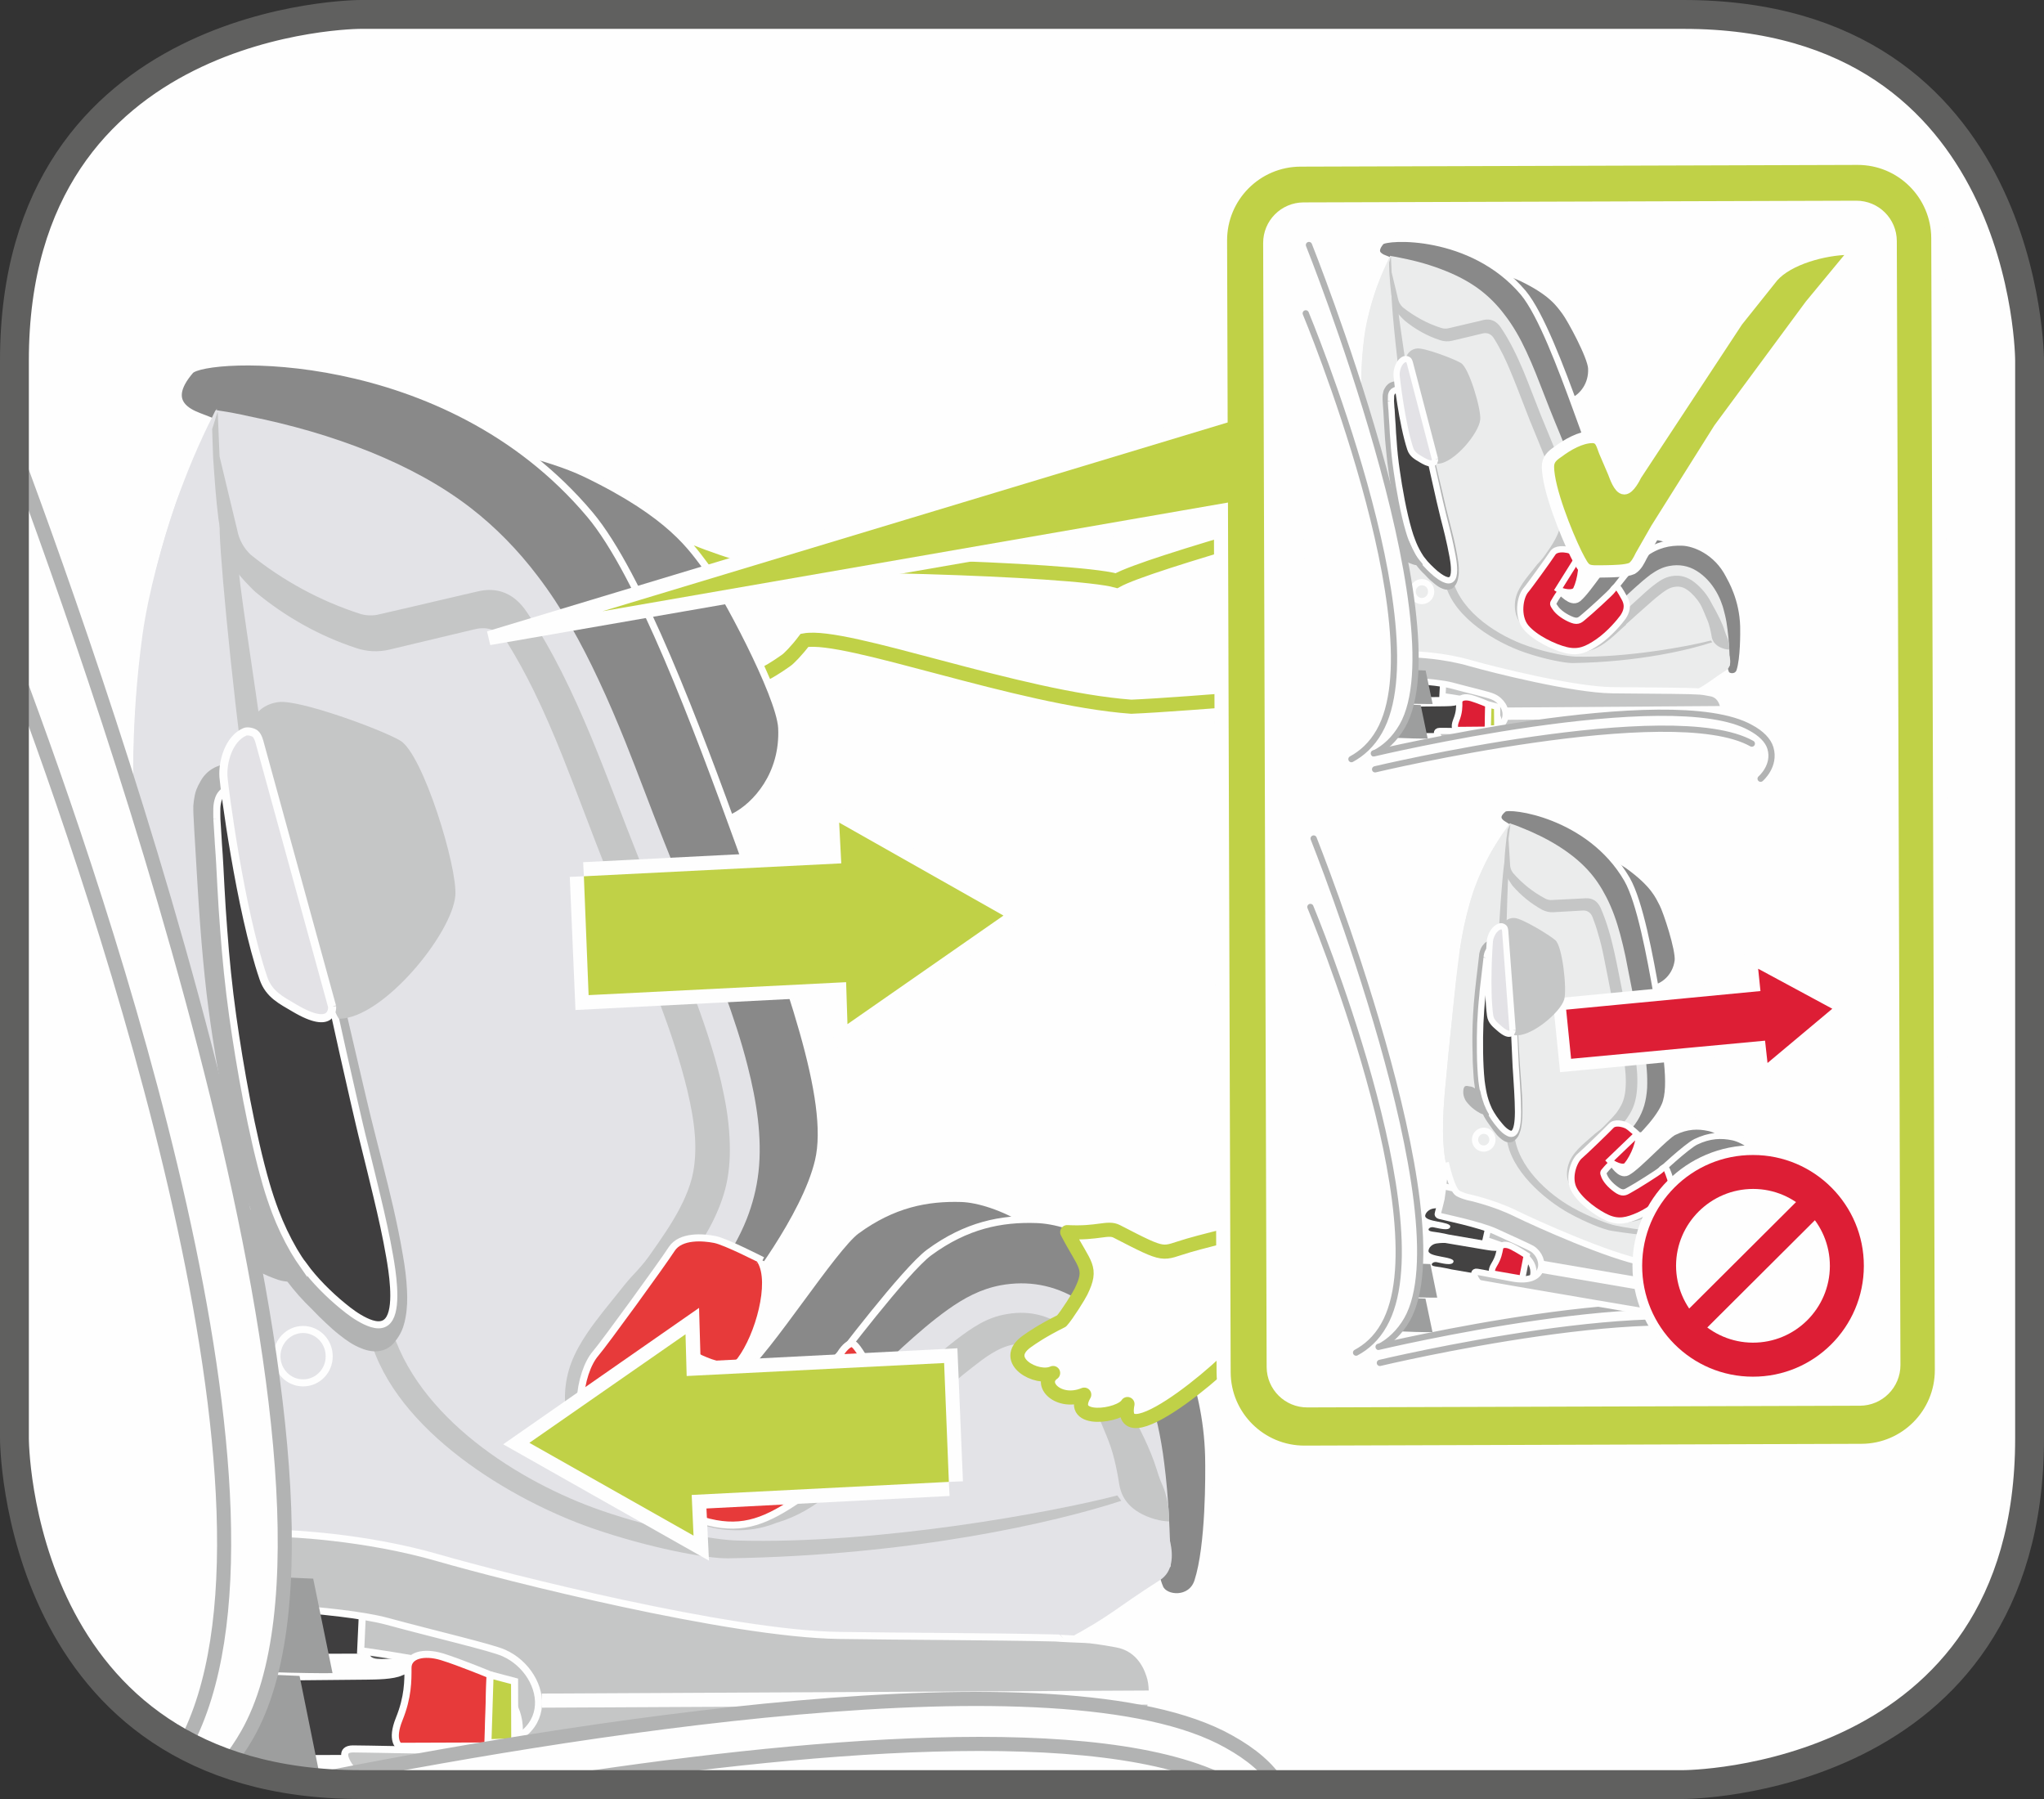 <?xml version="1.0" encoding="UTF-8"?>
<!DOCTYPE svg PUBLIC "-//W3C//DTD SVG 1.1//EN" "http://www.w3.org/Graphics/SVG/1.1/DTD/svg11.dtd">
<!-- Creator: CorelDRAW 2017 -->
<svg xmlns="http://www.w3.org/2000/svg" xml:space="preserve" width="25mm" height="22mm" version="1.1" style="shape-rendering:geometricPrecision; text-rendering:geometricPrecision; image-rendering:optimizeQuality; fill-rule:evenodd; clip-rule:evenodd"
viewBox="0 0 13473.31 11856.51"
 xmlns:xlink="http://www.w3.org/1999/xlink">
 <rect x="0" y="0" width="13473.31" height="11856.51" fill="#333333" stroke="none"/>
 <defs>
  <style type="text/css">
   <![CDATA[
    .str1 {stroke:#FEFEFE;stroke-width:46.56;stroke-miterlimit:4}
    .str4 {stroke:#FEFEFE;stroke-width:185.93;stroke-miterlimit:4}
    .str2 {stroke:#FEFEFE;stroke-width:92.97;stroke-miterlimit:4}
    .str11 {stroke:#60605F;stroke-width:190.14;stroke-miterlimit:4}
    .str6 {stroke:#FEFEFE;stroke-width:53.25;stroke-miterlimit:4}
    .str8 {stroke:#FEFEFE;stroke-width:81;stroke-miterlimit:4}
    .str10 {stroke:#FEFEFE;stroke-width:41.07;stroke-miterlimit:10}
    .str7 {stroke:#FEFEFE;stroke-width:41.07;stroke-miterlimit:4}
    .str3 {stroke:#B2B3B3;stroke-width:92.97;stroke-linecap:round;stroke-linejoin:round;stroke-miterlimit:4}
    .str9 {stroke:#B2B3B3;stroke-width:41.07;stroke-linecap:round;stroke-linejoin:round;stroke-miterlimit:4}
    .str0 {stroke:#C0D147;stroke-width:92.97;stroke-linecap:square;stroke-miterlimit:22.926}
    .str5 {stroke:#C0D147;stroke-width:92.97;stroke-linecap:square;stroke-linejoin:round;stroke-miterlimit:22.926}
    .fil1 {fill:none;fill-rule:nonzero}
    .fil15 {fill:#FEFEFE}
    .fil16 {fill:#DD1E35}
    .fil0 {fill:#FEFEFE;fill-rule:nonzero}
    .fil13 {fill:#EBECEC;fill-rule:nonzero}
    .fil4 {fill:#C5C6C6;fill-rule:nonzero}
    .fil7 {fill:#B2B3B3;fill-rule:nonzero}
    .fil10 {fill:#9D9E9E;fill-rule:nonzero}
    .fil5 {fill:#898989;fill-rule:nonzero}
    .fil3 {fill:#5B5B5B;fill-rule:nonzero}
    .fil12 {fill:#434242;fill-rule:nonzero}
    .fil8 {fill:#E73A3A;fill-rule:nonzero}
    .fil14 {fill:#DD1E35;fill-rule:nonzero}
    .fil6 {fill:#E3E3E7;fill-rule:nonzero}
    .fil11 {fill:#E3E2E6;fill-rule:nonzero}
    .fil9 {fill:#C0D147;fill-rule:nonzero}
    .fil2 {fill:#3F3E3F;fill-rule:nonzero}
   ]]>
  </style>
 </defs>
 <g id="Слой_x0020_1">
  <path class="fil0" d="M2376.58 95.07c0,0 -2281.52,0 -2281.52,2281.52l0 7103.35c0,0 0,2281.52 2281.52,2281.52l8720.2 0c0,0 2281.46,0 2281.46,-2281.52l0 -7103.35c0,0 0,-2281.52 -2281.46,-2281.52l-8720.2 0z"/>
  <path class="fil0" d="M9641.5 4488.55c-827.42,65.37 -1806.77,153.06 -2184.19,169.22 -748.69,-55.35 -1879.74,-487.52 -2154.27,-437.51 -52.87,69.95 -104.77,121.85 -122.45,133.28 -134.19,95.44 -206.63,119.97 -258.96,138.24 -28.29,5.5 -165.78,39.34 -238.75,43.33l-356.88 -920.01 80.79 4.58c270.01,36.49 -1.67,-22.42 461.06,127.57 270.76,-52.28 2205.42,-0.38 2491.75,79.87 217.67,-119.97 1480.5,-460.52 2394.64,-727.45l-112.74 1388.88z"/>
  <path class="fil1 str0" d="M9641.5 4488.55c-827.42,65.37 -1806.77,153.06 -2184.19,169.22 -748.69,-55.35 -1879.74,-487.52 -2154.27,-437.51 -52.87,69.95 -104.77,121.85 -122.45,133.28 -134.19,95.44 -206.63,119.97 -258.96,138.24 -28.29,5.5 -165.78,39.34 -238.75,43.33l-356.88 -920.01 80.79 4.58c270.01,36.49 -1.67,-22.42 461.06,127.57 270.76,-52.28 2205.42,-0.38 2491.75,79.87 217.67,-119.97 1480.5,-460.52 2394.64,-727.45l-112.74 1388.88"/>
  <path class="fil2" d="M1305.24 11276.78c0.97,139.96 523.79,25.11 523.79,133.66 1.51,97.39 -239.93,68.44 -331.17,68.07 -74.32,-0.16 -135.92,93.77 -8.19,88.82 210.83,-7.98 334.46,0.38 334.46,0.38l926.8 -3.45 24.58 -523.41c0,0 -65.05,-26.78 -124.01,0.97 -58.91,27.16 -172.24,27.16 -237.08,28.13 -64.62,0.38 -814.87,7.81 -814.87,7.81 0,0 -82.13,10.99 -162.92,37.83 -80.62,27.92 -132.15,101.7 -131.39,161.19z"/>
  <path class="fil3" d="M3573.5 10923.46c0,0 -747.77,-12.34 -817.72,8.03 -69.58,20.53 -55.51,104.34 -61.22,187.06 -4.37,82.29 -67.69,402.1 -72.81,446.24 -5.5,44.08 78.52,39.5 167.66,31.53 83.32,-7.76 915.48,-94.1 915.48,-94.1l188.41 -380.65 -319.8 -198.11z"/>
  <path class="fil2" d="M1121.14 10609.75c1.94,140.12 524.17,24.36 524.76,132.9 1.72,98.46 -239.56,69.2 -331.01,68.66 -74.32,0 -135.54,93.5 -7.6,88.17 210.08,-7.98 333.49,1.35 333.49,1.35l927.02 -3.02 25.28 -524.38c0,0 -65.97,-27.16 -124.71,0.75 -58.53,27.97 -171.87,27.97 -235.73,28.35 -65.59,0.38 -815.46,7.98 -815.46,7.98 0,0 -82.13,10.83 -163.51,38.8 -80.03,27.76 -132.52,100.35 -132.52,160.44z"/>
  <path class="fil3" d="M3187.3 10417.4l-161.25 -46.62c0,0 -382.91,-127.94 -452.86,-106.82 -69.04,19.4 -54.76,105.15 -60.63,187.44 -4.96,82.35 -68.82,401.72 -73.78,446.61 -4.2,44.3 78.15,38.96 168.63,30.61 82.51,-7.22 574.56,-110.86 574.56,-110.86l106.28 -258.15 -100.94 -142.22z"/>
  <path class="fil4" d="M2391.3 10579.41l-13.9 299.81c0,0 648.12,88.6 795.3,163.51 147.88,74.53 250.93,195.09 250.93,360.87 1.19,164.86 16.17,255.35 16.17,255.35l500.78 -47.37 -17.84 -916.56 -987.11 -268.44 -544.32 152.84z"/>
  <path class="fil1 str1" d="M2391.3 10579.41l-13.9 299.81c0,0 648.12,88.6 795.3,163.51 147.88,74.53 250.93,195.09 250.93,360.87 1.19,164.86 16.17,255.35 16.17,255.35l500.78 -47.37 -17.84 -916.56 -987.11 -268.44 -544.32 152.84"/>
  <path class="fil5" d="M1600.74 3245.56c-78.36,-352.46 -265.05,-524.17 127.35,-511.61 414.12,13.9 1632.97,148.31 2131.69,387.49 572.24,275.66 702.28,494.31 802.9,625.86 100.35,131.18 478.3,831.25 489.94,1050.06 14.82,306.87 -170.19,511.99 -313.93,585.39 -142.76,73.56 -2658.12,446.99 -2658.12,446.99 0,0 -333.06,-1474.63 -579.84,-2584.18z"/>
  <path class="fil1 str1" d="M1600.74 3245.56c-78.36,-352.46 -265.05,-524.17 127.35,-511.61 414.12,13.9 1632.97,148.31 2131.69,387.49 572.24,275.66 702.28,494.31 802.9,625.86 100.35,131.18 478.3,831.25 489.94,1050.06 14.82,306.87 -170.19,511.99 -313.93,585.39 -142.76,73.56 -2658.12,446.99 -2658.12,446.99 0,0 -333.06,-1474.63 -579.84,-2584.18"/>
  <path class="fil5" d="M7222.77 10160.87c0,0 83.43,110.1 120.72,41.66 116.73,-214.44 133.06,-643.16 128.91,-765.61 -12.77,-466.61 -144.33,-695.28 -270.6,-957.68 -188.95,-394.28 -631.57,-596.01 -863.69,-603.82 -231.42,-7.06 -461.43,37.08 -707.08,217.14 -158.55,117.11 -584.26,795.46 -766.58,942.22 -133.28,108 -541.84,-486.33 -541.84,-486.33l-575.53 1317.96 3374.53 195.42 101.16 99.06z"/>
  <path class="fil1 str2" d="M7222.77 10160.87c0,0 83.43,110.1 120.72,41.66 116.73,-214.44 133.06,-643.16 128.91,-765.61 -12.77,-466.61 -144.33,-695.28 -270.6,-957.68 -188.95,-394.28 -631.57,-596.01 -863.69,-603.82 -231.42,-7.06 -461.43,37.08 -707.08,217.14 -158.55,117.11 -584.26,795.46 -766.58,942.22 -133.28,108 -541.84,-486.33 -541.84,-486.33l-575.53 1317.96 3374.53 195.42 101.16 99.06"/>
  <path class="fil5" d="M4727.89 8461.51l180.97 66.34c0,0 399.3,-504.17 486.33,-877.22 94.53,-402.85 -192.18,-1174.55 -522.82,-2090.57 -279.87,-772.67 -655.18,-1776.7 -983.34,-2168.02 -952.67,-1133.11 -2540.8,-1057.44 -2634.52,-949.28 -92.97,108.38 -104.55,191.48 -34.22,251.74 70.71,59.34 163.67,59.12 281.59,142.22 117.11,83.05 3226,5624.78 3226,5624.78z"/>
  <path class="fil1 str1" d="M4727.89 8461.51l180.97 66.34c0,0 399.3,-504.17 486.33,-877.22 94.53,-402.85 -192.18,-1174.55 -522.82,-2090.57 -279.87,-772.67 -655.18,-1776.7 -983.34,-2168.02 -952.67,-1133.11 -2540.8,-1057.44 -2634.52,-949.28 -92.97,108.38 -104.55,191.48 -34.22,251.74 70.71,59.34 163.67,59.12 281.59,142.22 117.11,83.05 3226,5624.78 3226,5624.78"/>
  <path class="fil5" d="M7645.51 10465.37c32.87,76.8 207.6,91.46 250.55,-43.92 75.29,-232.33 73.56,-700.83 70.92,-823.43 -13.47,-511.45 -223.23,-863.75 -271.68,-957.63 -223.01,-431.2 -631.2,-595.68 -863.15,-602.9 -231.42,-7.98 -461.81,36.7 -707.46,217.14 -158.55,116.89 -615.08,720.93 -615.08,720.93l743.03 377.2 1063.37 5.34 281.75 853.08c0,0 4.2,154.94 47.75,254.21z"/>
  <path class="fil1 str1" d="M7645.51 10465.37c32.87,76.8 207.6,91.46 250.55,-43.92 75.29,-232.33 73.56,-700.83 70.92,-823.43 -13.47,-511.45 -223.23,-863.75 -271.68,-957.63 -223.01,-431.2 -631.2,-595.68 -863.15,-602.9 -231.42,-7.98 -461.81,36.7 -707.46,217.14 -158.55,116.89 -615.08,720.93 -615.08,720.93l743.03 377.2 1063.37 5.34 281.75 853.08c0,0 4.2,154.94 47.75,254.21"/>
  <path class="fil6" d="M7667.82 10303.15c-0.38,-7.81 -0.38,-14.66 -4.58,-22.26 -4.2,-6.84 -9.86,-9.92 -16.55,-13.31 -14.82,-7.6 -27,-8.19 -41.82,0.92 -54.97,34.06 -110.1,68.28 -164.48,103.1 -198.49,127.19 -394.66,258.15 -593.9,383.67 -102.88,64.24 -206.3,127.35 -311.83,185.93 -98.84,54 -200.97,104.55 -304.55,148.85 -82.13,34.82 -167.34,65.8 -253.24,87.63 -132.74,34.06 -269.79,45.27 -407.06,49.26 -57.07,1.51 -113.34,2.48 -169.22,1.51 -231.74,1.35 -463.32,0.97 -696.41,2.48 -104.61,1.35 -207.44,2.86 -312.2,3.45 -77.77,0.54 -154.78,-0.59 -232.5,-10.08 -11.8,-1.35 -22.85,-7.06 -36.32,-8.41 -86.71,-11.21 -164.48,-36.27 -241.44,-79.06 -81.97,-45.65 -135.38,-96.42 -200.43,-161.79 -28.51,-28.51 -58.53,-57.07 -87.85,-85.58 -26.78,-25.49 -53.79,-49.64 -82.89,-73.19 -64.62,-51.52 -131.93,-96.2 -204.74,-134.79 -11.96,-5.71 -24.36,-11.05 -37.29,-14.82 -261.76,-132.52 -578.33,-202.32 -854.96,-279.11 -293.56,-81.16 -568.25,-168.85 -792.61,-408.03 -8.78,-12.93 -17.68,-26.78 -27.38,-39.34 -274.37,-318.24 -381.4,-789.37 -441.87,-1178.38 -1.72,-10.83 -3.4,-21.67 -4.96,-32.12 -0.54,-4.58 -1.13,-8.03 -1.67,-12.77 -25.11,-166.75 -44.3,-333.06 -59.34,-500.78 -9.7,-97.17 -17.68,-195.04 -26.03,-292.42 -14.28,-180.81 -28.13,-361.41 -42.41,-542.76 -33.47,-444.89 -64.83,-890.37 -92.8,-1335.64 -7.76,-125.84 -14.82,-250.77 -21.45,-376.07 -3.99,-97.71 -8.19,-195.47 -10.46,-293.18 -2.1,-15.41 -4.96,-29.48 -10.29,-44.84 -14.23,-676.47 38.21,-1299.31 254,-1948.24 66.18,-197.68 143.36,-389.16 233.9,-576.98 16.71,-32.34 32.66,-65.8 48.83,-99.06 1.94,-2.86 4.2,-3.83 7.98,-3.45 -1.13,-0.38 -3.02,-0.54 -1.89,-0.16 0.59,-0.22 1.89,0.16 3.23,-0.22 0.97,0.22 2.26,0.97 3.99,0.97 4.2,0.54 7.22,0.92 10.46,1.89 65.97,9.49 131.18,22.26 196.6,37.08 274.53,55.13 544.11,131.39 805.38,237.08 231.74,94.31 455.51,211.64 654.75,364.86 166.75,128.54 315.6,281.38 443.6,450.22 160.82,210.08 289.73,444.3 402.47,685.74 63.49,134.84 121.85,272.65 177.58,410.88 85.53,213.31 164.64,429.69 249.42,643.38 132.52,335.38 278.74,664.5 401.72,1004.25 58.37,159.47 112.21,321.47 153.81,486.49 29.7,115.98 53.62,232.71 67.69,351.55 13.15,115.6 16.92,232.71 3.83,347.18 -11.8,106.06 -38.59,210.08 -77.18,308.38 -48.13,122.61 -116.57,235.57 -188.79,345.62 -84.24,128 -174.18,250.6 -275.34,365.99 -79.82,92.97 -168.42,179.14 -241.23,277.98 -22.26,29.48 -42.63,59.88 -59.93,93.34 -15.2,28.51 -27.38,58.96 -32.87,91.62 -3.45,23.23 -3.45,47.75 1.35,71.14 4.74,23.93 15.36,47.53 28.13,67.47 16.33,25.65 36.32,47.91 57.61,69.04 27.38,27.38 57.61,51.9 89.14,74.32 63.11,46.56 130.26,86.5 197.36,126.81 54.59,32.93 108.54,65.8 166.91,92.97 69.25,31.74 141.31,55.73 216.22,50.98 34.76,-2.1 69.58,-11.21 103.21,-22.85 39.18,-15.58 75.29,-37.46 109.35,-61.76 44.08,-30.45 85.74,-64.29 125.25,-100.03 57.61,-51.31 112.37,-106.28 166.21,-162.33 95.44,-87.09 187.06,-178.76 281.16,-268.87 93.56,-88.6 187.49,-178.12 282.94,-265.96 96.36,-87.47 193.32,-172.24 298.68,-247.53 108.16,-76.64 215.2,-135 348.1,-160.28 179.68,-32.71 352.3,-2.32 509.56,94.47 151.12,93.34 274.69,231.96 362.16,386.52 42.2,73.19 75.45,148.69 102.83,228.94 11.05,31.37 21.34,62.73 29.86,94.26 11.43,37.83 21.13,76.64 30.45,115.06 18.81,84.18 33.25,169.17 43.71,255.29 28.73,223.82 37.29,451.19 42.2,676.68 0,3.99 -2.86,6.84 -7.01,6.84 -3.83,0.38 -8.73,0.92 -13.69,0.92 -14.82,0.22 -27.59,-10.83 -28.13,-26.57z"/>
  <path class="fil6" d="M1161.02 3311.85c-92.97,273.24 -181.19,584.85 -221.5,870.43 -39.72,285.9 -61.22,601.93 -61.6,891.45 0.38,200.43 10.08,417.89 19.19,618.69 7.81,156.45 21.34,334.41 32.34,491.45 13.9,223.23 32.34,443.76 48.67,666.93 19.78,268.66 41.66,531.23 63.16,799.29 12.34,156.13 21.07,304.6 35.35,460.9 18.22,200 37.46,406.84 68.44,605.92 22.64,150.36 51.9,312.53 90.49,460.09 29.26,115.98 57.02,227.21 103.8,338.02 42.79,102.13 112.74,242.25 177.2,332.52 27.16,38.96 63.86,65.59 95.07,100.4 31.53,35.35 105.68,33.47 141.25,64.46 52.87,45.22 111.4,85.53 172.46,119.37 60.85,34.98 126.06,63.16 191.81,88.6 266.56,102.88 548.69,156.67 820.96,241.28 115.22,36.32 228.35,78.74 336.89,131.55 86.71,41.66 171.11,90.92 248.34,150.95 31.9,25.11 61.98,51.74 92.21,79.49 61.98,56.64 119.37,117.49 182.11,174.13 22.64,20.75 46.62,41.82 72.06,59.12 52.87,36.7 113.5,62.79 175.1,78.74 90.54,25.11 184.26,29.1 277.77,30.99 46.62,0.75 93.94,0.22 140.93,0.22 165.94,-0.59 333.44,-3.45 499.43,-3.83 166.53,0 331.77,1.72 498.89,-0.22 160.82,-2.05 323.04,-7.38 479.49,-44.68 87.25,-20.16 172.24,-50.55 255.13,-85.37 102.13,-42.58 201.18,-92.59 298.68,-145.03 117.7,-64.83 416,-17.52 535.05,-81.97 308.38,-166.15 308.16,-196.01 616.54,-392.4 166.53,-106.12 18.43,-419.77 -17.46,-426.46 -155.54,-31.53 -241.5,-140.66 -241.5,-140.66 -418.27,109.3 -1596.05,333.44 -2530.72,306.65 -141.85,-3.45 -520.55,-68.66 -893.6,-197.52 -533.27,-184.8 -1219.6,-611.1 -1389.96,-1225.16 0,0 -774.01,-3168.6 -879.54,-3685.92 -127.57,-628.93 -233.47,-1668.16 -220.91,-1734.12 12.72,-66.77 -66.18,-371.32 -66.18,-371.32l22.85 -246.62c0,0 -227,497.22 -268.66,619.61z"/>
  <path class="fil4" d="M7391.35 9891.3c-435.19,142.06 -1375.36,360.49 -2591.62,378.92 -142.01,2.69 -520.72,-68.44 -894.14,-197.52 -531.55,-184.42 -1297.75,-638.63 -1467.19,-1253.29 0,0 -736.13,-3016.3 -806.67,-3540.68 -113.66,-839.23 -195.79,-1760.53 -182.7,-1827.3 12.56,-66.34 136.67,191.27 124.71,258.2 -13.31,65.8 97.17,710.69 178.33,1334.5 67.69,524.54 821.33,3686.08 821.33,3686.08 170.36,614.11 856.69,1040.36 1390.01,1224.99 373,129.07 751.76,194.29 893.55,197.73 934.67,26.57 2089.87,-187.87 2507.92,-297.17l26.46 35.52z"/>
  <path class="fil7" d="M1652.31 7972.16c-21.45,-8.03 -43.17,-16.55 -65.21,-20.37 -17.84,-2.86 -36.49,-2.86 -53.25,1.72 -14.98,4.74 -28.13,13.1 -36.86,26.41 -7.81,12.4 -10.29,26.84 -11.59,42.58 -1.35,27.38 3.99,54.97 11.37,81.38 8.03,27.76 18.49,56.1 32.34,80.62 12.18,22.26 27.59,42.79 44.52,61.44 19.78,21.29 41.82,40.1 65.75,58.15 78.15,57.83 160.66,103.04 251.74,138.24 50.01,66.72 104.18,127.73 164.27,185.18 29.26,31.15 60.09,61.76 92.05,91.46 29.05,27.76 58.91,54.54 90.86,79.28 44.46,35.73 90.86,67.85 144.49,88.38 39.93,16.17 82.89,24.74 124.33,16.17 37.67,-6.84 73.78,-29.26 95.82,-60.47 9.92,-11.96 18.81,-24.14 26.41,-37.08 24.14,-37.99 37.08,-82.13 44.52,-125.84 10.46,-57.61 11.96,-116.57 8.95,-174.94 -3.45,-78.31 -13.69,-156.67 -27.59,-234 -17.68,-105.74 -39.72,-210.67 -63.49,-315.44 -46.02,-200 -99.43,-398.49 -148.48,-597.35 -19.4,-79.28 -38.05,-159.9 -56.86,-239.77 -104.55,-448.12 -209.16,-895.49 -312.96,-1344.37 -31.53,-139.53 -63.49,-280.24 -93.94,-420.37 -3.4,-16.71 -6.63,-33.04 -11.21,-49.8 -14.61,-56.48 -39.72,-111.61 -76.58,-156.29 -33.47,-39.34 -77.23,-70.12 -124.92,-88.01 -66.94,-33.63 -142.01,-35.73 -211.64,-31.58 -71.25,3.61 -143.14,16.55 -198.06,73.24 -15.63,15.74 -27.59,33.25 -37.83,52.65 -9.32,15.95 -17.73,32.5 -24.2,49.64 -5.12,13.85 -9.49,27.16 -11.59,41.07 -3.99,21.83 -7.76,44.08 -9.11,65.97 -0.22,18.81 -0.22,37.83 0.75,56.64 3.23,73.4 7.98,146.59 12.34,220.37 10.46,171.27 19.4,342.22 32.34,513.12 11.21,149.23 24.74,298.3 41.82,446.78 32.12,266.77 76.8,531.6 129.88,793.96 26.03,125.52 53.62,250.01 85.74,373.43 21.67,86.88 45.81,173.37 75.07,257.83 35.95,8.89 72.65,14.44 109.51,14.07 11.8,-0.97 23.01,-0.97 34.6,-5.93 2.86,-1.51 5.55,-2.26 6.84,-5.12 1.35,-2.64 1.94,-5.5 0.59,-8.57 0,-0.38 -0.22,-0.92 -0.75,-2.1l-150.79 7.65z"/>
  <path class="fil2" d="M1429.68 5398.65c0,-11.43 -0.38,-21.88 -0.54,-32.87 0,-12.77 0,-24.74 0.16,-38.21 0.59,-22.26 4.37,-43.55 11.8,-65.05 6.63,-18.05 16.17,-31.37 30.4,-44.08 12.56,-10.46 28.51,-19.4 45.05,-24.95 18.27,-6.63 39.4,-10.08 59.34,-12.34 62.19,-8.73 124.17,-12.93 187.06,-3.23 30.07,4.37 60.09,12.18 83.7,30.07 21.83,16.33 38.75,41.23 50.34,67.64 11.8,28.73 18.86,57.23 24.95,87.09 23.34,106.65 44.08,214.66 66.13,320.93 20.75,99.81 42.2,198.49 63.54,297.92 92.16,423.98 183.61,848.55 281,1271.93 23.77,102.67 47.1,205.49 72.97,307.41 26.46,107.25 53.03,214.12 78.52,321.53 32.12,133.66 61.82,266.72 84.99,400.97 15.04,86.88 52.28,311.77 -0.54,404.2 -37.08,65.97 -108.76,44.08 -160.87,19.19 -55.89,-27 -103.8,-62.73 -150.58,-101.53 -87.25,-71.25 -186.69,-169.93 -253.41,-262.89 -0.97,0.92 -0.97,1.29 -0.97,1.29 -23.23,-33.09 -45.05,-66.13 -65.43,-100.94 -48.07,-82.73 -88.6,-168.47 -122.82,-258.58 -22.2,-59.12 -41.98,-118.24 -59.5,-178.33 -94.47,-326.43 -174.51,-776.66 -221.29,-1111.44 -26.25,-188.25 -45.27,-376.28 -58.96,-565.07 -7.76,-94.1 -13.1,-188.57 -18.43,-282.89 -5.12,-94.31 -9.11,-188.79 -16.55,-283.1 -0.75,-11.8 -1.13,-24.14 -2.1,-36.7l-7.98 -127.94z"/>
  <path class="fil1 str1" d="M1429.68 5398.65c0,-11.43 -0.38,-21.88 -0.54,-32.87 0,-12.77 0,-24.74 0.16,-38.21 0.59,-22.26 4.37,-43.55 11.8,-65.05 6.63,-18.05 16.17,-31.37 30.4,-44.08 12.56,-10.46 28.51,-19.4 45.05,-24.95 18.27,-6.63 39.4,-10.08 59.34,-12.34 62.19,-8.73 124.17,-12.93 187.06,-3.23 30.07,4.37 60.09,12.18 83.7,30.07 21.83,16.33 38.75,41.23 50.34,67.64 11.8,28.73 18.86,57.23 24.95,87.09 23.34,106.65 44.08,214.66 66.13,320.93 20.75,99.81 42.2,198.49 63.54,297.92 92.16,423.98 183.61,848.55 281,1271.93 23.77,102.67 47.1,205.49 72.97,307.41 26.46,107.25 53.03,214.12 78.52,321.53 32.12,133.66 61.82,266.72 84.99,400.97 15.04,86.88 52.28,311.77 -0.54,404.2 -37.08,65.97 -108.76,44.08 -160.87,19.19 -55.89,-27 -103.8,-62.73 -150.58,-101.53 -87.25,-71.25 -186.69,-169.93 -253.41,-262.89 -0.97,0.92 -0.97,1.29 -0.97,1.29 -23.23,-33.09 -45.05,-66.13 -65.43,-100.94 -48.07,-82.73 -88.6,-168.47 -122.82,-258.58 -22.2,-59.12 -41.98,-118.24 -59.5,-178.33 -94.47,-326.43 -174.51,-776.66 -221.29,-1111.44 -26.25,-188.25 -45.27,-376.28 -58.96,-565.07 -7.76,-94.1 -13.1,-188.57 -18.43,-282.89 -5.12,-94.31 -9.11,-188.79 -16.55,-283.1 -0.75,-11.8 -1.13,-24.14 -2.1,-36.7l-7.98 -127.94"/>
  <path class="fil4" d="M1398.53 2827.29c1.56,63.11 4.37,125.46 6.31,187.87 9.49,136.89 17.84,270.33 35.35,406.25 9.11,68.66 24.9,129.13 34.01,172.67 20.91,97.12 93.94,192.18 168.47,266.93 14.44,14.44 27.54,29.43 43.33,42.36 196.23,162.76 419.45,287.47 659.38,366.96 71.46,24.52 148.1,28.51 221.29,11.05 187.66,-44.89 375.31,-89.95 562.75,-134.25 93.56,-22.8 167.12,11.8 217.67,93.72 61.6,100.03 118.67,203.99 170.36,309.72 69.41,141.63 131.61,286.33 189.97,432.55 101.32,252.87 194.66,510.85 295.98,764.48 113.93,289.57 236.91,574.93 346.43,866.39 69.95,187.44 133.66,377.58 180.6,571.32 24.14,101.53 43.55,203.82 50.61,307.78 5.34,87.09 1.72,175.91 -17.68,259.71 -18.27,74.37 -48.67,146.81 -84.83,215.25 -52.82,99.97 -117.27,192.56 -182.48,285.36 -37.08,53.79 -56.32,76.8 -100.78,126.06 -50.17,53.79 -59.5,64.46 -105.31,122.07 -74.37,94.26 -152.9,185.72 -220.21,285.74 -41.23,61.22 -78.31,125.84 -104.71,195.63 -45.49,122.98 -55.56,261.81 -17.89,387.12 20.7,67.1 54.54,130.42 96.95,186.09 43.71,58.37 96.58,108 154.03,153.65 38.96,30.77 80.19,59.66 122.23,86.66 55.13,36.32 111.99,69.63 169.39,101.16 86.5,48.88 174.94,93.56 268.28,125.3 88.6,38.96 176.23,59.34 272.81,61.98 100.19,3.61 191.86,-10.83 285.2,-47.7 141.85,-42.25 248.29,-108.22 362.76,-200.81 109.3,-87.63 208.19,-186.09 314.25,-277.55 -2.26,-2.1 -3.23,-3.45 -5.66,-5.34 127.94,-113.5 255.89,-227.59 383.67,-340.71 78.68,-69.41 156.45,-138.24 239.56,-202.1 76.96,-60.09 169.01,-132.15 270.92,-149.45 60.63,-10.83 114.79,-8.35 172.62,15.63 56.1,22.8 101.91,57.77 146,99.43 83.1,77.18 162.76,178.12 208.78,285.9 28.89,65.59 57.02,131.61 84.02,198.33 21.5,51.52 38.8,103.21 51.9,156.67 13.31,53.41 23.98,108.16 32.34,162.92 10.83,66.72 45.22,155.16 178.33,211.96 84.77,35.79 145.46,34.82 151.49,34.82 -0.92,-18.27 0.22,-73.4 -9.27,-118.83 -26.08,-127.35 -35.19,-96.95 -73.62,-224.73 -41.61,-134.95 -120.13,-287.84 -188.57,-410.29 -23.01,-42.2 -45.05,-84.77 -67.53,-126.43 -70.49,-137.43 -177.15,-268.07 -296.36,-363.89 -130.42,-104.55 -269.04,-151.33 -435.78,-121.85 -132.9,21.67 -229.1,90.49 -332.14,167.88 -99.43,76.8 -192.61,162 -284.61,247.37 -122.07,109.89 -243.76,220.53 -364.64,331.39 -47.53,44.46 -94.91,89.14 -140.34,135.33 -6.25,5.93 -12.56,12.02 -18.81,18.49 -81.59,80.79 -189.92,193.32 -285.2,262.35 -0.38,-0.59 -1.13,0 -1.13,0 -69.95,53.03 -144.7,88.76 -229.85,111.61l-0.75 0c-17.89,4.37 -33.84,7.6 -51.14,9.49 -4.58,0.75 -8.57,1.35 -13.31,1.72 -18.81,1.51 -38.05,3.4 -57.4,3.02 -0.97,0.38 -1.35,0 -2.69,0.38 -0.54,-0.38 -1.35,0 -2.26,-0.38 -1.72,0.38 -3.45,0.38 -4.74,0 -12.18,0 -24.52,-1.89 -36.54,-2.64 -8.95,-0.38 -17.08,-1.72 -25.65,-2.48 -5.34,-1.51 -10.24,-2.1 -14.82,-2.86 -2.1,0 -3.99,-0.75 -6.47,-0.75 -1.72,0 -3.23,-1.13 -4.58,-1.13 -6.84,-1.72 -13.85,-2.86 -20.7,-4.74 -42.2,-10.67 -82.89,-24.74 -123.04,-41.88 -5.12,-2.05 -9.86,-4.74 -15.95,-6.84 -10.29,-5.12 -21.13,-9.49 -32.12,-14.82 -10.67,-5.28 -22.1,-10.83 -33.31,-17.08 -4.37,-2.69 -9.86,-5.12 -13.69,-7.44 -9.86,-5.87 -18.81,-10.46 -27.54,-15.2 -44.68,-26.03 -163.51,-100.94 -206.47,-128.54 -67.69,-44.46 -133.66,-89.73 -193.75,-145.24 -5.5,-5.12 -10.83,-10.67 -16.38,-15.79 -3.4,-3.02 -6.25,-5.87 -8.89,-8.73 -12.02,-12.93 -23.61,-25.49 -35.41,-38.43 -22.42,-28.13 -41.82,-57.77 -57.94,-89.89 -12.02,-24.74 -20.37,-50.39 -27.38,-77.77 -9.16,-37.46 -11.26,-73.78 -8.78,-112.58 0.75,-9.27 2.32,-19.19 3.99,-29.05 0.97,-4.58 1.72,-9.32 2.32,-14.07 7.6,-38.26 19.35,-74 34.98,-109.35 1.51,-5.34 4.15,-10.08 6.47,-15.41 4.37,-8.89 8.35,-16.92 13.1,-26.03 1.89,-4.37 4.2,-8.95 7.6,-12.72 4.37,-9.32 9.92,-19.02 15.04,-27.97 1.72,-3.02 4.37,-6.47 7.22,-10.24 5.34,-9.7 11.96,-20.53 18.43,-30.23 9.16,-13.69 18.65,-27.59 28.89,-40.69 8.03,-11.8 16.55,-23.39 24.95,-34.6 8.73,-12.18 18.59,-23.61 27.38,-35.79 10.46,-13.47 20.91,-25.44 31.74,-39.13 44.84,-54.97 88.22,-110.1 133.06,-165.4 29.1,-38.26 61.06,-73.4 94.1,-108.76 39.93,-42.79 57.23,-64.67 91.08,-111.83 77.18,-112.15 154.78,-224.68 216.92,-345.99 40.31,-80.25 73.24,-163.89 92.8,-250.23 22.42,-100.73 26.78,-204.58 21.29,-308.16 -5.87,-124.92 -27.54,-247.37 -55.73,-369.22 -49.04,-207.27 -118.4,-408.56 -193.69,-607.27 -108.38,-284.45 -229.1,-563.51 -341.31,-846.45 -109.67,-274.32 -210.67,-551.33 -322.98,-823 -119.21,-285.04 -251.2,-566.42 -424.19,-821.55 -78.15,-115.76 -186.15,-166.37 -323.04,-133.44 -61.01,14.23 -121.26,28.51 -181.19,41.98 -154.94,36.92 -309.51,72.43 -464.45,108.22 -44.3,11.75 -91.83,9.86 -135.38,-4.96 -258.58,-84.45 -499.64,-215.03 -712.95,-386.36 -46.78,-42.95 -78.52,-100.73 -90.11,-163.51 -38.8,-162.33 -78.36,-323.58 -116.57,-485.52 -3.61,-98.68 -7.6,-196.98 -12.13,-296.04 -13.53,38.21 -23.01,77.77 -36.54,115.39z"/>
  <path class="fil7" d="M1745.39 7975.23c6.68,7.38 21.88,40.85 25.87,49.2 19.4,42.25 29.26,70.55 50.17,111.07 18.11,35.89 40.69,79.44 61.22,113.66 39.18,65.21 76.1,115.06 126.06,172.08 2.32,2.1 5.55,22.26 5.55,25.28 0,2.48 -1.72,3.99 -3.61,5.5 -4.42,2.32 -8.78,2.69 -13.15,2.32 -6.63,0.38 -13.69,0 -20.16,-1.35 -45.97,-5.5 -98.46,-3.02 -142.01,-17.68 -189.54,-63.7 -284.61,-162 -302.29,-176.61 -46.4,-37.46 -81.59,-111.24 -89.73,-143.95 -26.84,-108.92 -0.97,-142.98 5.87,-148.85 34.44,-28.73 93.94,-11.21 131.01,-0.38 23.77,6.63 67.31,15.58 92.37,17.46 12.18,0.38 76.64,8.03 76.64,2.1 0.59,-6.25 0,-11.37 -2.26,-17.08l-1.56 7.22z"/>
  <path class="fil4" d="M1339.3 9514.91c0,0 203.99,500.61 338.02,551.6 79.49,30.18 200.97,40.85 200.97,40.85 0,0 512.96,14.44 1019.44,162.38 432.92,124.71 1908.84,498.51 2633.01,508.75 403.82,6.47 1006.51,6.84 1426.5,16.71 -0.16,1.35 199.08,10.51 200.43,10.29 21.29,-0.38 101.32,9.7 203.61,28.89 159.31,29.26 208.73,168.85 224.36,228.72 31.53,134.41 -15.25,305.74 -113.34,433.3 -98.68,127.4 -297.54,189.92 -520.93,209.91 -145.46,13.47 -4475.3,38.96 -4527.19,34.6 -51.14,-4.58 -104.23,-75.67 -122.07,-102.29 -27.38,-39.77 -60.47,-111.24 23.39,-112.21 107.03,0.38 403.44,8.78 704.98,9.7 688.97,2.69 590.29,-510.1 289.51,-642.41 -84.94,-37.29 -446.4,-120.94 -768.84,-208.41 -322.44,-86.66 -1109.18,-109.89 -1147.98,-114.42 -38.96,-3.45 -47.91,-17.52 -43.33,-53.08 4.37,-34.22 17.14,-227.54 20.91,-293.88 3.61,-65.43 -41.44,-709.02 -41.44,-709.02z"/>
  <path class="fil1 str1" d="M1339.3 9514.91c0,0 203.99,500.61 338.02,551.6 79.49,30.18 200.97,40.85 200.97,40.85 0,0 512.96,14.44 1019.44,162.38 432.92,124.71 1908.84,498.51 2633.01,508.75 403.82,6.47 1006.51,6.84 1426.5,16.71 -0.16,1.35 199.08,10.51 200.43,10.29 21.29,-0.38 101.32,9.7 203.61,28.89 159.31,29.26 208.73,168.85 224.36,228.72 31.53,134.41 -15.25,305.74 -113.34,433.3 -98.68,127.4 -297.54,189.92 -520.93,209.91 -145.46,13.47 -4475.3,38.96 -4527.19,34.6 -51.14,-4.58 -104.23,-75.67 -122.07,-102.29 -27.38,-39.77 -60.47,-111.24 23.39,-112.21 107.03,0.38 403.44,8.78 704.98,9.7 688.97,2.69 590.29,-510.1 289.51,-642.41 -84.94,-37.29 -446.4,-120.94 -768.84,-208.41 -322.44,-86.66 -1109.18,-109.89 -1147.98,-114.42 -38.96,-3.45 -47.91,-17.52 -43.33,-53.08 4.37,-34.22 17.14,-227.54 20.91,-293.88 3.61,-65.43 -41.44,-709.02 -41.44,-709.02"/>
  <line class="fil1" x1="7592.8" y1="11187.97" x2="3571.29" y2= "11208.12" />
  <line class="fil1 str2" x1="7592.8" y1="11187.97" x2="3571.29" y2= "11208.12" />
  <path class="fil8" d="M5025.81 8306.94c0,0 -243.76,-125.3 -315.44,-138.24 -72.97,-14.28 -223.39,-27.76 -282.89,63.11 -58.74,91.83 -446.4,625.32 -501.15,688.27 -109.73,127.57 -162.92,481.59 2.26,683.47 165.4,203.23 528.37,374.56 746.04,428.56 228.18,55.51 383.13,-11.05 599.08,-159.15 216.54,-147.18 400.05,-371.49 458.95,-455.72 58.96,-84.02 111.61,-203.07 24.52,-356.88 -85.74,-154.19 -111.94,-188.57 -131.72,-202.48 -19.99,-14.44 -59.34,20.75 -85.37,63.11 -25.71,41.66 -444.73,421.5 -517.54,477.22 -72.43,56.48 -111.77,119.21 -236.32,71.09 -124.71,-48.67 -256.86,-139.69 -316.73,-229.64 -58.2,-91.46 -32.55,-70.55 13.47,-161.63 45.65,-91.24 470.54,-637.66 542.81,-771.1z"/>
  <path class="fil1 str1" d="M5025.81 8306.94c0,0 -243.76,-125.3 -315.44,-138.24 -72.97,-14.28 -223.39,-27.76 -282.89,63.11 -58.74,91.83 -446.4,625.32 -501.15,688.27 -109.73,127.57 -162.92,481.59 2.26,683.47 165.4,203.23 528.37,374.56 746.04,428.56 228.18,55.51 383.13,-11.05 599.08,-159.15 216.54,-147.18 400.05,-371.49 458.95,-455.72 58.96,-84.02 111.61,-203.07 24.52,-356.88 -85.74,-154.19 -111.94,-188.57 -131.72,-202.48 -19.99,-14.44 -59.34,20.75 -85.37,63.11 -25.71,41.66 -444.73,421.5 -517.54,477.22 -72.43,56.48 -111.77,119.21 -236.32,71.09 -124.71,-48.67 -256.86,-139.69 -316.73,-229.64 -58.2,-91.46 -32.55,-70.55 13.47,-161.63 45.65,-91.24 470.54,-637.66 542.81,-771.1"/>
  <path class="fil6" d="M1825.31 8938.9c0.43,97.33 77.77,175.48 172.84,174.94 94.91,0.54 172.84,-78.74 171.7,-175.91 0,-97.33 -77.61,-176.23 -172.84,-175.85 -94.85,0.38 -171.87,79.87 -171.7,176.82z"/>
  <path class="fil1 str1" d="M1825.31 8938.9c0.43,97.33 77.77,175.48 172.84,174.94 94.91,0.54 172.84,-78.74 171.7,-175.91 0,-97.33 -77.61,-176.23 -172.84,-175.85 -94.85,0.38 -171.87,79.87 -171.7,176.82"/>
  <line class="fil1" x1="1584.62" y1="9989.44" x2="1366.73" y2= "9981.84" />
  <line class="fil1 str1" x1="1584.62" y1="9989.44" x2="1366.73" y2= "9981.84" />
  <path class="fil8" d="M3219.74 11507.12l-587.33 2.1c0,0 -59.28,-36.11 -0.75,-180.43 58.58,-144.87 57.83,-251.9 57.61,-336.89 -0.16,-83.86 105.31,-108.54 223.01,-73.03 118.24,36.32 317.92,119.21 317.92,119.21l-10.46 469.03z"/>
  <path class="fil1 str1" d="M3219.74 11507.12l-587.33 2.1c0,0 -59.28,-36.11 -0.75,-180.43 58.58,-144.87 57.83,-251.9 57.61,-336.89 -0.16,-83.86 105.31,-108.54 223.01,-73.03 118.24,36.32 317.92,119.21 317.92,119.21l-10.46 469.03"/>
  <polygon class="fil9" points="3230.25,11038.15 3391.83,11080.88 3393.17,11479.96 3216.19,11485.68 "/>
  <polyline class="fil1 str1" points="3230.25,11038.15 3391.83,11080.88 3393.17,11479.96 3216.19,11485.68 3230.25,11038.15 "/>
  <path class="fil8" d="M4457.4 8823.73c69.04,70.33 339.8,213.9 403.66,128.75 119.37,-158.39 212.18,-500.83 132.15,-632.55l-535.81 503.79z"/>
  <path class="fil10" d="M2064.54 10404.31l-627.96 -27.16c0,0 -40.1,-5.93 -96.04,-7.38l-55.13 0.16c-103.74,3.56 -230.34,27.38 -273.94,116.73 -67.69,135.33 -22.04,212.34 87.09,224.9 139.37,15.04 222.79,21.88 333.49,26.62 142.76,7.22 179.46,168.63 -31.96,150.95 -275.29,-21.13 -294.9,-25.11 -293.93,25.49 2.48,50.17 62.57,79.28 471.51,97.87 262.73,11.64 441.28,14.28 535.48,14.71l73.4 -0.16 1.62 0 1.35 0 1.08 -0.05 0.75 0 0.43 0 0.16 0 -127.4 -622.68z"/>
  <path class="fil10" d="M1974.65 11045.37l-629.9 -27.76c0,0 -345.24,-49.8 -425.49,108.92 -17.25,34.65 -27.05,65.43 -30.23,92.32l0.05 36.97c1.51,10.83 4.37,20.75 8.57,29.86 24.04,20.05 48.77,39.61 74.26,58.74 11.16,3.4 23.28,5.93 36.32,7.6 138.61,14.28 222.85,21.5 333.87,27.22 142.6,5.87 179.46,167.5 -32.34,150.74l-41.71 -3.34c102.94,51.09 214.98,95.44 336.73,131.39 215.41,8.25 360.82,10.08 435.89,10.35l5.82 0 5.55 0 5.28 0 9.59 0 4.37 0 4.04 0 10.35 -0.05 2.86 0 2.59 0 2.21 -0.05 1.99 0 1.62 0 1.35 0 2.26 -0.05 0 -0.81 -125.89 -622.04z"/>
  <path class="fil0" d="M1491.17 11620.73c44.89,-56.21 86.5,-118.78 123.58,-188.57 981.61,-1840.4 -1306.32,-7785.53 -1306.32,-7785.53l-213.53 15.04 0 5818.48c0,0 0.32,1643.8 1396.27,2140.59z"/>
  <path class="fil1 str3" d="M1499.42 11623.59c46.46,-57.18 90.16,-120.67 130.21,-191.05 908.86,-1592.98 -931.44,-6842.5 -1534.72,-8459.3m0 1421.76c584.42,1555.68 1949.86,5567.71 1123.89,7105.93"/>
  <path class="fil0" d="M8406 11761.45c-66.13,-98.46 -165.45,-192.94 -308.38,-273.99 -1095.92,-617.35 -4390.58,-70.33 -6039.28,258.04 100.83,10.35 206.73,15.95 318.24,15.95l0 0 6029.41 0z"/>
  <path class="fil1 str3" d="M2026.44 11741.78c1636.68,-327.46 4969.12,-886.01 6073.66,-263.59 149.61,82.83 261.65,178.33 324.22,283.26m-4826.68 0c1652.1,-258.58 3667.6,-444.19 4500.19,0"/>
  <polygon class="fil0" points="6254.53,9766.53 6221.81,8983.57 4528,9070.13 4520.03,8794.25 3491.26,9510.6 4572.3,10121.85 4559.37,9853.79 "/>
  <polyline class="fil1 str4" points="6254.53,9766.53 6221.81,8983.57 4528,9070.13 4520.03,8794.25 3491.26,9510.6 4572.3,10121.85 4559.37,9853.79 6254.53,9766.53 "/>
  <path class="fil0" d="M10003.18 8525.27c-343.19,14.82 -1516.99,219.02 -1777.67,283.1 -29.26,105.9 -869.24,830.66 -793.58,445.1 -49.04,82.29 -394.88,127.35 -284.99,-61.98 -168.63,69.74 -306.11,-70.76 -205.12,-142.6 -105.9,49.42 -347.77,-82.13 -175.15,-206.68 35.79,-25.65 101.16,-71.3 230.66,-135.92 35.73,-38.59 117.11,-169.82 127.94,-193.15 79.44,-162 24.68,-169.82 -90.7,-392.61 204.96,10.83 267.31,-35.95 327.02,-4.8 338.61,174.94 287.84,145.67 475.12,91.83 307.62,-89.73 1636.95,-387.44 2112.45,-487.84l54 805.54z"/>
  <path class="fil1 str5" d="M10003.18 8525.27c-343.19,14.82 -1516.99,219.02 -1777.67,283.1 -29.26,105.9 -869.24,830.66 -793.58,445.1 -49.04,82.29 -394.88,127.35 -284.99,-61.98 -168.63,69.74 -306.11,-70.76 -205.12,-142.6 -105.9,49.42 -347.77,-82.13 -175.15,-206.68 35.79,-25.65 101.16,-71.3 230.66,-135.92 35.73,-38.59 117.11,-169.82 127.94,-193.15 79.44,-162 24.68,-169.82 -90.7,-392.61 204.96,10.83 267.31,-35.95 327.02,-4.8 338.61,174.94 287.84,145.67 475.12,91.83 307.62,-89.73 1636.95,-387.44 2112.45,-487.84l54 805.54"/>
  <polygon class="fil0" points="3848.68,5775.2 3882.15,6558.92 5576.93,6471.99 5584.9,6748.62 6611.95,6032.06 5530.9,5420.04 5543.84,5688.86 "/>
  <polyline class="fil1 str4" points="3848.68,5775.2 3882.15,6558.92 5576.93,6471.99 5584.9,6748.62 6611.95,6032.06 5530.9,5420.04 5543.84,5688.86 3848.68,5775.2 "/>
  <polygon class="fil9" points="3848.68,5775.2 3879.88,6558.48 5577.3,6473.17 5586.2,6749.75 6614.43,6034.16 5531.44,5421.39 5545.35,5690.05 "/>
  <polygon class="fil9" points="6254.53,9766.53 6223.32,8983.2 4526.28,9068.78 4518.68,8793.65 3489.59,9509.09 4571.55,10120.72 4559.37,9852.66 "/>
  <path class="fil9" d="M12800.08 9029.17c0.97,293.02 -236.32,531.98 -530.04,532.95l-3670.72 11.75c-293.34,0.59 -532.52,-236.48 -533.65,-529.66l-17.68 -5676.9 -4824.2 838.26 4821.88 -1455.76 -3.61 -1164.9c-0.54,-292.96 236.16,-532.14 530.26,-533.11l3671.32 -11.37c293.34,-0.97 531.76,235.94 532.9,529.45l23.55 7459.31z"/>
  <path class="fil1 str2" d="M12800.08 9029.17c0.97,293.02 -236.32,531.98 -530.04,532.95l-3670.72 11.75c-293.34,0.59 -532.52,-236.48 -533.65,-529.66l-17.68 -5676.9 -4824.2 838.26 4821.88 -1455.76 -3.61 -1164.9c-0.54,-292.96 236.16,-532.14 530.26,-533.11l3671.32 -11.37c293.34,-0.97 531.76,235.94 532.9,529.45l23.55 7459.31"/>
  <path class="fil0" d="M12527.05 8996.29c0.22,147.56 -119.16,267.53 -266.72,268.28l-3642.38 11.21c-147.94,0.75 -267.9,-118.46 -268.66,-266.18l-23.01 -7407.36c-0.54,-147.78 118.24,-267.53 266.18,-268.28l3642.97 -11.21c147.34,-0.75 267.69,118.46 267.69,266.34l23.93 7407.2z"/>
  <path class="fil4" d="M1622.73 4849.64c0,0 24.9,-199.03 214.06,-222.63 138.02,-17.08 674.37,179.52 801.18,253.84 149.61,87.09 379.46,836.53 363.29,1022.84 -21.67,249.85 -473.78,806.14 -764.26,810.88 -52.11,0.81 -614.28,-1864.92 -614.28,-1864.92z"/>
  <path class="fil11" d="M2189.09 6633.45c0,0 15.95,167.28 -249.26,9.49 -81.92,-48.67 -166.53,-87.85 -203.02,-194.88 -155.37,-454.59 -259.55,-1264.34 -263.92,-1328.95 -6.47,-93.94 32.5,-248.88 140.88,-295.66 17.14,-7.6 51.9,-0.38 67.91,11.8 19.72,14.44 30.4,61.01 30.4,61.01l477.01 1737.19z"/>
  <path class="fil1 str6" d="M2189.09 6633.45c0,0 15.95,167.28 -249.26,9.49 -81.92,-48.67 -166.53,-87.85 -203.02,-194.88 -155.37,-454.59 -259.55,-1264.34 -263.92,-1328.95 -6.47,-93.94 32.5,-248.88 140.88,-295.66 17.14,-7.6 51.9,-0.38 67.91,11.8 19.72,14.44 30.4,61.01 30.4,61.01l477.01 1737.19"/>
  <path class="fil12" d="M9128.65 4729.24c0.22,49.96 185.23,8.52 185.99,46.94 -0.59,34.98 -85.21,24.52 -117.7,24.36 -26.62,-0.22 -47.91,33.25 -2.64,31.37 75.07,-2.86 118.62,0 118.62,0l328.69 -1.35 8.57 -185.77c0,0 -23.55,-9.86 -44.08,0.22 -20.75,9.86 -60.68,8.95 -83.7,9.86 -23.34,0.38 -289.51,3.07 -289.51,3.07 0,0 -29.32,4.15 -57.99,13.85 -27.97,10.08 -47.16,36.54 -46.24,57.45z"/>
  <path class="fil3" d="M9933.01 4602.86c0,0 -264.99,-4.74 -289.73,2.86 -25.28,7.06 -20.53,36.7 -21.88,66.94 -1.13,28.73 -23.77,142.39 -26.19,157.64 -1.35,15.58 28.51,14.23 60.41,10.99 29.32,-2.1 324.01,-33.47 324.01,-33.47l67.47 -135.7 -114.09 -69.25z"/>
  <path class="fil12" d="M9062.74 4492.7c0.92,49.1 185.72,7.65 186.47,46.62 0.22,35.35 -85.53,25.28 -116.89,25.28 -26.62,-0.22 -48.29,32.71 -3.07,31.37 74.37,-3.83 118.3,-0.97 118.3,-0.97l329.07 -1.51 7.6 -185.55c0,0 -22.8,-10.24 -43.71,0.38 -20.75,10.08 -61.22,9.7 -84.02,9.32 -22.85,1.13 -288.81,3.83 -288.81,3.83 0,0 -29.1,4.15 -58.15,13.69 -28.35,10.02 -47.16,36.11 -46.78,57.56z"/>
  <path class="fil3" d="M9795.74 4422.8l-58.2 -16.38c0,0 -134.41,-45.22 -160.44,-37.99 -24.9,7.6 -18.65,37.62 -20.75,66.88 -1.72,29.7 -23.93,143.19 -26.03,158.23 -1.72,15.36 27.76,14.82 59.71,11.37 29.64,-3.4 203.99,-39.93 203.99,-39.93l38.21 -91.83 -36.49 -50.34z"/>
  <path class="fil4" d="M9513.61 4481.33l-5.55 106.28c0,0 230.07,31.04 282.72,57.07 53.08,26.62 89.36,68.44 89.73,127.73 0.22,58.42 5.71,91.46 5.71,91.46l177.58 -17.68 -7.01 -325.68 -350.41 -93.94 -192.78 54.76z"/>
  <path class="fil1 str7" d="M9513.61 4481.33l-5.55 106.28c0,0 230.07,31.04 282.72,57.07 53.08,26.62 89.36,68.44 89.73,127.73 0.22,58.42 5.71,91.46 5.71,91.46l177.58 -17.68 -7.01 -325.68 -350.41 -93.94 -192.78 54.76"/>
  <path class="fil5" d="M9227.33 1879.15c-27.59,-125.14 -94.15,-185.77 45.43,-181.78 147.13,4.58 579.46,50.98 757.04,136.13 202.48,97.33 248.72,174.94 284.83,221.66 35.19,46.24 170.36,294.9 173.97,372.08 5.87,108.59 -60.09,182.54 -110.1,207.65 -50.17,27 -943.19,161.19 -943.19,161.19 0,0 -119.37,-523.41 -207.97,-916.94z"/>
  <path class="fil1 str7" d="M9227.33 1879.15c-27.59,-125.14 -94.15,-185.77 45.43,-181.78 147.13,4.58 579.46,50.98 757.04,136.13 202.48,97.33 248.72,174.94 284.83,221.66 35.19,46.24 170.36,294.9 173.97,372.08 5.87,108.59 -60.09,182.54 -110.1,207.65 -50.17,27 -943.19,161.19 -943.19,161.19 0,0 -119.37,-523.41 -207.97,-916.94"/>
  <path class="fil5" d="M11226.99 4328.76c0,0 30.4,39.56 43.17,15.58 41.23,-76.42 46.56,-228.35 45.22,-272.43 -5.12,-165.24 -52.06,-246.56 -96.36,-339.96 -67.53,-139.15 -224.57,-210.83 -306.87,-213.09 -82.13,-2.86 -164.1,13.31 -250.39,77.39 -57.23,41.61 -207.44,282.89 -271.73,334.95 -47.32,38.26 -192.94,-171.65 -192.94,-171.65l-203.45 466.93 1197.99 67.47 35.35 34.82z"/>
  <path class="fil1 str8" d="M11226.99 4328.76c0,0 30.4,39.56 43.17,15.58 41.23,-76.42 46.56,-228.35 45.22,-272.43 -5.12,-165.24 -52.06,-246.56 -96.36,-339.96 -67.53,-139.15 -224.57,-210.83 -306.87,-213.09 -82.13,-2.86 -164.1,13.31 -250.39,77.39 -57.23,41.61 -207.44,282.89 -271.73,334.95 -47.32,38.26 -192.94,-171.65 -192.94,-171.65l-203.45 466.93 1197.99 67.47 35.35 34.82"/>
  <path class="fil5" d="M10340.87 3727.85l63.86 23.39c0,0 142.01,-179.84 173.21,-311.77 32.5,-143.19 -69.58,-416.38 -188.03,-741.52 -99.65,-273.56 -233.47,-629.85 -349.07,-768.46 -339.96,-401.56 -902.87,-373.05 -936.93,-335.22 -32.34,38.26 -36.86,68.66 -11.59,88.82 24.9,22.26 58.15,21.67 100.78,50.93 40.85,29.7 1147.76,1993.83 1147.76,1993.83z"/>
  <path class="fil1 str7" d="M10340.87 3727.85l63.86 23.39c0,0 142.01,-179.84 173.21,-311.77 32.5,-143.19 -69.58,-416.38 -188.03,-741.52 -99.65,-273.56 -233.47,-629.85 -349.07,-768.46 -339.96,-401.56 -902.87,-373.05 -936.93,-335.22 -32.34,38.26 -36.86,68.66 -11.59,88.82 24.9,22.26 58.15,21.67 100.78,50.93 40.85,29.7 1147.76,1993.83 1147.76,1993.83"/>
  <path class="fil5" d="M11377.73 4436.38c11.43,27.22 74.37,32.87 88.98,-15.41 26.25,-82.13 25.11,-248.83 24.36,-292.37 -4.96,-181.03 -79.65,-306.49 -97.17,-339.58 -79.06,-152.68 -224.14,-210.83 -306.65,-213.15 -82.73,-2.26 -164.1,13.31 -250.77,77.61 -55.89,40.47 -218.27,255.72 -218.27,255.72l264.08 134.03 377.41 0.92 100.56 302.72c0,0 2.26,54.76 17.46,89.52z"/>
  <path class="fil1 str7" d="M11377.73 4436.38c11.43,27.22 74.37,32.87 88.98,-15.41 26.25,-82.13 25.11,-248.83 24.36,-292.37 -4.96,-181.03 -79.65,-306.49 -97.17,-339.58 -79.06,-152.68 -224.14,-210.83 -306.65,-213.15 -82.73,-2.26 -164.1,13.31 -250.77,77.61 -55.89,40.47 -218.27,255.72 -218.27,255.72l264.08 134.03 377.41 0.92 100.56 302.72c0,0 2.26,54.76 17.46,89.52"/>
  <path class="fil13" d="M11385 4379.47c-0.59,-2.48 0.59,-5.55 -1.51,-7.44 -1.13,-2.64 -3.07,-4.74 -5.34,-5.87 -5.5,-2.32 -9.86,-2.48 -15.2,0.54 -19.78,12.18 -39.56,25.11 -58.58,37.08 -70.33,45.05 -138.78,91.24 -210.08,136.13 -36.7,23.39 -72.65,45.05 -110.64,65.97 -35.19,19.78 -71.09,37.67 -108.16,54 -28.94,11.8 -59.71,22.8 -89.36,30.83 -46.99,11.96 -95.82,16.11 -144.7,17.68 -20.16,0.92 -40.47,1.51 -59.5,0.92 -82.73,0 -164.64,0.38 -247.75,1.35 -36.7,0.59 -73.56,0.97 -110.64,1.35 -27.22,0 -55.13,0.16 -82.51,-3.23 -4.37,-0.75 -8.35,-2.69 -13.15,-3.23 -30.4,-3.83 -57.99,-12.4 -85.37,-27.97 -29.26,-16.33 -47.91,-34.01 -70.71,-57.23 -10.62,-9.86 -20.16,-20.32 -31.58,-30.02 -9.86,-8.95 -19.19,-18.05 -29.05,-26.25 -23.61,-18.43 -47.91,-33.63 -74,-47.53 -3.77,-2.48 -7.76,-3.77 -12.72,-4.96 -92.97,-46.56 -205.49,-71.68 -303.8,-97.87 -103.8,-29.32 -201.56,-60.85 -281,-145.08 -2.86,-4.74 -5.93,-8.95 -10.08,-13.9 -97.76,-112.37 -135,-280.24 -157.04,-418.27 -0.97,-3.77 -1.72,-7.38 -1.72,-10.83 0,-1.89 -0.97,-3.4 -0.38,-4.74 -9.92,-59.12 -16.76,-118.46 -21.88,-177.2 -3.61,-35.19 -7.22,-69.41 -10.08,-104.55 -4.74,-63.92 -8.95,-127.94 -14.82,-192.02 -12.72,-157.8 -23.39,-315.81 -34.01,-473.78 -2.69,-45.11 -5.55,-88.98 -7.44,-133.49 -1.72,-34.44 -3.23,-69.41 -4.2,-103.64 -1.29,-6.47 -2.05,-11.37 -3.61,-16.71 -5.66,-239.18 12.77,-460.68 88.82,-691.29 23.01,-70.17 50.39,-137.27 82.51,-204.58 5.5,-12.34 11.59,-23.39 17.3,-35.73 0.59,-0.75 1.72,-1.35 2.86,-0.75 -0.59,0.16 -1.13,-0.59 -1.13,-0.59l1.13 0.59 1.89 0.16 4.2 0.59c22.64,3.23 45.81,7.98 69.58,13.31 97.17,19.02 192.78,46.19 285.58,83.64 82.13,32.71 162.54,74.7 232.5,128.54 59.5,45.81 112.37,99.97 157.64,160.28 57.4,73.73 103.96,156.67 143.36,241.82 22.58,48.67 43.49,96.95 63.27,146.21 30.61,75.29 58.58,151.93 88.98,227.38 46.99,119.59 99.06,236.16 142.82,356.29 21.29,57.61 40.31,114.25 55.29,172.84 11.05,41.44 19.02,82.51 23.77,124.71 5.12,40.53 7.22,82.35 1.94,123.04 -3.83,37.83 -13.69,75.07 -27.22,109.67 -17.08,43.33 -41.66,84.02 -66.34,123.04 -29.48,45.43 -61.6,88.76 -97.55,129.67 -27.76,32.5 -59.71,64.03 -85.37,98.46 -7.81,11.21 -15.41,22.04 -21.29,34.01 -5.34,9.54 -10.08,21.13 -11.8,31.8 -0.38,8.89 -1.13,17.46 0.59,25.65 1.72,7.76 4.96,15.79 9.86,23.93 6.31,9.16 13.31,16.92 20.91,24.14 9.32,10.08 20.16,19.02 31.8,26.62 22.2,16.55 46.19,31.37 69.58,44.89 19.94,11.37 38.96,23.17 59.5,32.87 24.14,10.46 50.17,19.4 77.01,18.05 12.34,-1.13 24.14,-3.99 36.27,-8.57 14.28,-5.5 26.84,-13.47 38.8,-21.83 15.95,-10.67 30.45,-23.01 43.92,-35.35 21.13,-18.65 39.72,-38.05 59.71,-57.45 33.63,-31.53 66.13,-64.46 99.43,-95.98 32.71,-32.17 65.97,-63.92 99.97,-94.15 34.22,-31.37 69.2,-61.22 105.9,-88.98 38.8,-27 75.5,-47.91 123.2,-56.43 64.29,-12.18 125.52,-1.56 180.65,32.66 53.41,32.93 97.92,82.94 128.91,137.1 14.82,25.65 27.38,52.49 37.24,81.76 4.58,10.62 7.06,21.5 10.29,32.5 3.61,14.66 7.38,27.97 10.46,40.9 7.38,30.4 12.13,60.85 15.74,91.03 11.05,79.33 13.9,159.74 15.41,239.77 0.59,1.72 -0.54,2.64 -0.54,2.64 -2.86,0.22 -4.96,0 -6.68,-0.38 -5.71,0 -10.08,-3.61 -10.08,-8.52z"/>
  <path class="fil13" d="M9071.63 1903.56c-33.09,96.42 -63.86,207.06 -77.93,308 -13.69,102.29 -21.13,214.06 -20.91,316.35 0,71.89 3.4,148.53 7.6,219.99 2.1,55.73 7.38,119 10.62,174.13 6.09,79.12 12.4,157.42 18.49,236.91 7.38,94.85 14.61,188.03 22.8,283.26 4.96,55.73 7.81,108.38 12.56,163.73 7.6,70.92 14.44,144.65 25.44,215.03 7.81,53.41 18.27,110.8 31.96,163.3 10.08,40.9 20.75,80.41 37.29,119.43 14.98,36.49 40.1,86.12 62.52,118.03 10.29,13.9 23.23,23.39 34.22,36.16 11.05,12.72 37.08,11.37 50.23,22.42 18.81,16.17 39.5,29.86 61.17,42.41 21.5,11.96 45.11,21.83 67.91,30.77 94.85,36.32 195.63,55.13 291.62,85.74 41.07,12.34 81.22,27 120.18,46.19 29.64,14.82 60.25,31.96 88.38,52.71 10.89,8.73 21.72,18.59 31.8,28.67 22.58,20.37 43.33,41.82 65,61.44 8.19,7.6 16.33,14.61 25.28,21.29 19.78,12.93 40.69,22.26 62.57,27.76 31.58,8.19 65.21,10.46 98.46,11.21 16.55,-0.75 33.31,-0.97 49.64,-0.97 59.5,-0.38 118.62,-1.29 177.96,-1.29 58.2,0 117.11,0.16 176.99,-0.75 56.48,-0.81 114.47,-2.1 170.36,-15.79 30.07,-7.81 60.85,-18.27 90.11,-30.99 35.95,-15.04 71.52,-32.71 105.52,-50.98 41.66,-23.77 147.72,-6.25 190.14,-29.86 108.97,-58.37 108.59,-69.95 218.27,-140.12 58.74,-37.83 6.25,-148.26 -6.63,-151.12 -54.59,-11.05 -85.58,-49.64 -85.58,-49.64 -148.1,39.34 -566.2,118.83 -897.75,110.48 -50.01,-0.97 -184.64,-23.39 -317.11,-69.58 -189.76,-64.83 -433.52,-215.25 -494.36,-433.52 0,0 -277.01,-1123.03 -314.63,-1306.91 -45.05,-223.39 -84.02,-591.64 -79.12,-614.87 3.99,-23.77 -23.77,-132.31 -23.77,-132.31l8.03 -87.09c0,0 -80.25,176.28 -95.28,220.37z"/>
  <path class="fil4" d="M11286.92 4232.83c-154.19,50.98 -487.46,130.26 -918.66,137.1 -50.39,0.92 -185.18,-24.36 -317.54,-69.95 -189.7,-64.83 -461.76,-225.7 -521.47,-443.22 0,0 -263.54,-1070.16 -289.35,-1256.68 -40.53,-296.63 -70.55,-623.98 -65.8,-647.74 4.2,-23.23 48.67,67.69 43.92,91.4 -3.23,23.77 35.73,251.95 64.08,473.61 25.28,186.31 294.31,1307.13 294.31,1307.13 60.85,218.05 304.77,368.41 494.31,433.25 132.52,46.4 267.09,68.88 317.11,69.79 331.61,8.19 741.52,-67.1 889.78,-106.06l9.32 11.37z"/>
  <path class="fil7" d="M9249.27 3556.2c-7.01,-2.48 -15.58,-5.34 -24.14,-7.22 -6.04,-1.13 -11.75,-1.13 -17.84,1.35 -5.5,1.89 -9.92,4.37 -12.93,8.35 -2.86,4.96 -3.99,9.86 -4.37,15.2 -0.97,10.29 1.13,19.4 4.37,29.86 2.86,9.32 6.63,18.27 11.21,27.92 4.37,7.81 10.08,15.04 15.79,22.1 6.63,7.01 14.82,14.07 23.17,19.94 28.51,20.91 57.83,37.08 89.95,49.42 17.46,23.39 36.32,45.05 58.96,65.59 9.27,11.26 21.07,22.1 32.12,32.93 10.46,9.11 20.91,18.22 31.9,27.16 16.01,12.77 32.93,24.36 51.52,30.99 14.5,5.71 29.7,9.16 44.14,5.34 13.31,-1.89 26.25,-8.95 34.01,-20.53 3.61,-4.37 6.68,-8.57 9.54,-13.1 8.52,-14.07 12.93,-29.32 15.2,-44.52 4.58,-20.91 4.58,-42.2 3.99,-62.35 -1.35,-27.76 -5.12,-55.89 -10.46,-83.64 -6.47,-37.08 -14.44,-74.37 -22.8,-111.24 -17.14,-70.71 -35.95,-141.47 -53.25,-211.96 -6.68,-28.73 -13.53,-57.07 -19.78,-85.21 -38.05,-158.55 -75.07,-317.86 -112.15,-476.47 -11.43,-49.8 -23.01,-99.43 -33.31,-148.85 -1.29,-6.25 -2.64,-11.96 -4.53,-18.59 -5.93,-19.99 -14.28,-39.02 -27.59,-54.76 -11.59,-13.9 -27.76,-25.33 -43.92,-30.61 -24.52,-12.18 -50.17,-13.15 -75.29,-11.8 -25.28,1.51 -50.93,5.87 -69.79,26.62 -5.28,4.74 -10.24,11.59 -14.07,18.97 -3.02,4.58 -5.87,10.29 -8.73,16.92 -1.51,4.2 -2.86,9.7 -3.23,14.66 -2.48,7.22 -3.61,15.79 -3.61,24.52 0,5.5 0.22,12.18 0,19.19 0.97,25.33 3.45,51.95 5.34,78.52 3.99,60.47 6.09,120.94 10.83,181.4 4.58,52.87 9.7,105.68 15.79,158.55 11.96,94.47 27,188.79 47.16,281.21 9.11,44.46 18.43,89.36 29.26,133.06 8.57,30.23 17.3,61.6 27.54,91.08 13.15,2.86 25.71,5.34 39.02,5.12 4.15,-0.75 8.35,0 12.13,-2.26 1.19,-0.59 2.1,-1.51 2.1,-2.48l1.13 -2.26 -0.38 -0.97 -54 2.86z"/>
  <path class="fil12" d="M9168.27 2643.09c0.38,-3.99 -0.16,-7.98 0.38,-11.96 0,-4.15 -0.16,-8.35 0.38,-12.93 -0.54,-7.98 0.22,-15.36 3.45,-22.8 1.72,-6.47 5.87,-11.8 10.83,-16.17 4.74,-3.4 10.67,-6.63 15.58,-8.95 6.47,-2.64 14.28,-3.77 21.88,-4.53 21.67,-2.69 44.08,-4.96 65.8,-1.19 11.21,1.94 21.67,4.58 29.05,11.26 8.95,5.28 14.28,14.07 18.86,23.39 3.77,10.08 6.63,20.53 8.14,30.61 8.19,38.75 16.01,76.58 24.36,114.42 7.38,35.19 14.44,70.17 22.64,105.36 32.87,150.36 65.75,301.16 100.19,451.14 8.95,37.08 16.92,72.43 26.03,108.92 10.67,38.26 19.02,76.26 28.73,113.93 11.21,48.07 21.83,95.01 30.23,142.76 5.71,30.4 18.97,110.64 0,142.98 -13.15,23.17 -37.83,15.79 -56.48,7.22 -20.37,-9.49 -37.67,-22.64 -54.59,-36.11 -29.64,-25.71 -65.37,-59.93 -89.73,-92.43l-0.54 0c-8.35,-11.8 -15.63,-24.14 -23.01,-35.95 -17.3,-29.26 -31.58,-59.66 -43.17,-91.62 -7.98,-20.91 -15.2,-42.2 -21.29,-63.7 -34.22,-115.6 -62.73,-275.5 -79.49,-393.91 -9.86,-66.18 -16.92,-133.66 -21.07,-200.59 -2.69,-33.47 -5.34,-66.34 -6.31,-99.65 -2.64,-34.22 -4.9,-67.69 -6.47,-100.94 -0.38,-4.37 -0.75,-8.57 -1.51,-13.31l-2.86 -45.27z"/>
  <path class="fil1 str7" d="M9168.27 2643.09c0.38,-3.99 -0.16,-7.98 0.38,-11.96 0,-4.15 -0.16,-8.35 0.38,-12.93 -0.54,-7.98 0.22,-15.36 3.45,-22.8 1.72,-6.47 5.87,-11.8 10.83,-16.17 4.74,-3.4 10.67,-6.63 15.58,-8.95 6.47,-2.64 14.28,-3.77 21.88,-4.53 21.67,-2.69 44.08,-4.96 65.8,-1.19 11.21,1.94 21.67,4.58 29.05,11.26 8.95,5.28 14.28,14.07 18.86,23.39 3.77,10.08 6.63,20.53 8.14,30.61 8.19,38.75 16.01,76.58 24.36,114.42 7.38,35.19 14.44,70.17 22.64,105.36 32.87,150.36 65.75,301.16 100.19,451.14 8.95,37.08 16.92,72.43 26.03,108.92 10.67,38.26 19.02,76.26 28.73,113.93 11.21,48.07 21.83,95.01 30.23,142.76 5.71,30.4 18.97,110.64 0,142.98 -13.15,23.17 -37.83,15.79 -56.48,7.22 -20.37,-9.49 -37.67,-22.64 -54.59,-36.11 -29.64,-25.71 -65.37,-59.93 -89.73,-92.43l-0.54 0c-8.35,-11.8 -15.63,-24.14 -23.01,-35.95 -17.3,-29.26 -31.58,-59.66 -43.17,-91.62 -7.98,-20.91 -15.2,-42.2 -21.29,-63.7 -34.22,-115.6 -62.73,-275.5 -79.49,-393.91 -9.86,-66.18 -16.92,-133.66 -21.07,-200.59 -2.69,-33.47 -5.34,-66.34 -6.31,-99.65 -2.64,-34.22 -4.9,-67.69 -6.47,-100.94 -0.38,-4.37 -0.75,-8.57 -1.51,-13.31l-2.86 -45.27"/>
  <path class="fil4" d="M9156.14 1731.27c0,21.5 1.29,44.3 2.05,66.18 3.07,48.67 6.68,95.98 12.56,144.27 3.45,23.98 8.95,45.49 11.96,60.85 7.81,34.82 34.06,68.82 60.68,95.07 5.5,5.34 10.24,9.7 15.41,15.04 69.58,57.4 149.23,101.91 233.47,129.29 26.03,8.57 53.03,10.24 78.68,3.77 66.94,-15.74 133.28,-31.15 200.38,-47.7 32.71,-8.19 58.96,3.77 76.47,32.5 22.42,35.73 42.74,73.19 61.22,110.48 24.14,49.8 46.56,101.7 67.1,153.06 36.86,90.49 69.95,181.35 105.9,271.46 40.69,102.13 85.37,203.66 123.36,306.49 25.11,66.34 47.75,133.66 65.21,203.07 7.6,36.11 15.25,72.43 17.52,109.51 1.89,30.99 0.97,61.76 -5.5,91.83 -6.84,26.25 -17.89,52.44 -30.45,76.04 -19.02,36.11 -41.82,69.2 -64.83,101.32 -12.93,19.19 -19.78,27.76 -35.57,45.27 -18.05,18.59 -20.91,22.42 -37.02,43.55 -26.25,33.41 -54,65.97 -77.98,101.7 -13.85,21.88 -27.92,44.08 -37.46,69.04 -16.17,44.25 -18.65,93.13 -5.71,137.81 7.06,23.39 19.62,45.43 34.6,65.8 14.87,21.07 34.22,38.37 54.22,54.16 13.85,11.43 28.89,20.53 44.3,30.99 19.19,12.4 39.72,24.36 60.25,35.73 30.45,16.76 61.6,32.93 95.07,44.3 30.61,13.31 62.35,20.37 96.42,20.91 35.89,1.72 67.85,-2.64 101.32,-15.74 50.01,-15.63 88.38,-39.56 128.91,-72.06 38.59,-31.2 73.19,-66.4 110.8,-98.68l-1.13 -2.1c44.3,-40.31 90.49,-81.16 135.22,-120.72 27.92,-24.9 55.67,-49.64 84.56,-71.89 27.38,-21.83 60.47,-47.7 96.42,-53.41 21.88,-3.83 40.47,-3.23 61.38,4.58 20.75,9.27 35.95,21.29 52.11,35.73 28.89,27 57.61,62.95 73.78,101.53 9.86,23.01 20.32,46.19 29.64,70.12 8.57,18.11 14.44,36.92 18.81,55.56 4.96,18.59 8.78,38.21 12.18,57.99 3.23,22.96 16.17,54.92 62.95,75.29 29.86,12.34 51.9,11.75 53.79,11.75 -0.38,-6.09 -0.38,-25.65 -3.61,-42.2 -8.57,-45.65 -12.34,-33.84 -26.62,-79.06 -13.69,-48.34 -42.36,-102.29 -66.34,-146.59 -8.19,-14.66 -16.71,-29.1 -24.31,-44.14 -24.95,-48.67 -63.16,-94.85 -105.9,-128.91 -46.02,-36.86 -95.44,-53.41 -154.4,-42.95 -46.94,7.98 -81.16,32.34 -117.11,59.88 -35.19,27.22 -68.44,57.61 -100.78,87.68 -43.33,39.34 -87.09,77.93 -129.29,118.4 -17.68,15.41 -33.63,30.99 -49.42,47.75 -2.86,2.48 -5.12,3.99 -6.84,6.47 -29.64,29.1 -67.69,68.98 -101.53,93.5l-0.38 -0.16c-24.68,19.56 -51.14,31.74 -81.16,39.56 -0.97,-0.59 -0.97,0 -0.97,0 -5.71,1.51 -11.96,2.26 -17.68,3.23l-3.61 0.75c-8.19,1.51 -14.82,1.72 -22.04,1.51l-0.97 0 -0.38 0.22 -2.48 -0.22c-3.23,0.22 -8.35,0.22 -12.93,-0.38 -2.05,-0.38 -5.12,-0.38 -9.11,-1.13 -1.51,-0.22 -3.02,-0.75 -4.58,-1.13l-0.75 -0.59 -2.05 -0.38c-3.07,0 -5.34,-0.97 -8.03,-1.89 -14.98,-3.45 -29.64,-8.57 -44.08,-14.66 -1.89,-0.38 -3.83,-1.51 -5.71,-2.1 -3.02,-1.89 -7.6,-4.15 -11.8,-5.28 -3.61,-2.1 -7.38,-3.23 -11.96,-6.09 -0.97,-0.59 -3.23,-1.56 -4.2,-2.69 -3.77,-1.72 -6.41,-3.4 -10.24,-4.9 -15.79,-9.54 -57.02,-35.95 -72.81,-46.02 -23.39,-15.04 -47.91,-31.2 -68.66,-51.14 -1.67,-2.32 -4.53,-3.99 -5.71,-5.93 -1.89,-0.54 -2.64,-1.67 -3.61,-2.64 -4.15,-4.2 -8.73,-9.11 -12.34,-14.28 -8.19,-9.27 -15.04,-19.72 -20.53,-31.37 -4.37,-8.52 -7.38,-17.68 -9.49,-27.38 -4.2,-13.1 -4.2,-26.41 -4.2,-40.47 0.59,-3.45 0.75,-6.47 2.26,-10.08 0,-1.89 0.22,-3.83 0.22,-5.34 2.48,-13.31 7.06,-25.87 12.56,-38.21 0.92,-1.72 1.72,-3.4 2.64,-5.5 1.13,-2.86 2.86,-6.09 4.37,-8.73 1.19,-1.72 1.19,-3.23 2.32,-4.96 1.29,-3.23 3.23,-6.31 5.71,-10.08 0.16,-0.59 0.92,-2.48 1.67,-3.45 2.1,-3.61 4.96,-7.22 6.68,-11.21 4.15,-3.99 7.22,-9.7 11.21,-14.07 2.26,-4.53 5.34,-8.57 8.19,-12.72 3.61,-4.2 6.63,-8.35 10.24,-11.96 3.23,-4.8 7.22,-9.92 10.67,-14.66 16.17,-19.19 31.37,-38.59 46.73,-58.2 11.26,-13.69 22.1,-26.19 33.84,-39.34 14.07,-14.82 19.99,-23.39 31.42,-39.72 28.13,-39.34 55.29,-79.28 77.71,-122.66 14.07,-27.92 25.49,-57.56 32.34,-88.55 7.81,-35.57 9.7,-72.86 8.19,-109.73 -3.45,-44.08 -10.08,-87.63 -20.53,-131.39 -17.89,-72.81 -42.58,-144.27 -69.04,-214.28 -38.21,-101.7 -81.76,-200.38 -121.85,-300.35 -38.96,-97.55 -75.13,-195.47 -115.01,-292.26 -42.63,-100.73 -89.79,-200.54 -151.17,-290.7 -27.97,-41.07 -65.97,-59.5 -114.85,-47.91 -21.29,5.71 -43.55,11.26 -63.7,15.41 -55.29,13.15 -110.27,25.87 -164.81,38.8 -15.95,3.61 -32.71,3.23 -48.5,-1.89 -91.62,-29.1 -177.36,-76.26 -253.41,-136.13 -16.76,-15.79 -27.76,-35.79 -31.96,-58.2 -13.69,-57.4 -27.97,-114.63 -41.44,-171.87 -1.72,-35.57 -3.02,-69.95 -4.96,-105.15 -4.53,13.53 -7.38,27.76 -12.13,41.07z"/>
  <path class="fil7" d="M9282.57 3556.85c2.48,3.23 7.01,15.2 9.32,18.43 6.47,14.23 10.62,23.93 17.68,38.75 6.25,12.4 14.44,27.97 21.29,40.69 14.23,23.98 27.54,40.15 45.43,60.85 0,0 1.89,7.81 1.72,9.16 0,0 0.16,1.29 -0.75,0.54 -1.94,1.35 -3.61,1.89 -5.55,2.32 -2.05,-0.81 -4.15,-0.81 -6.84,-0.97 -15.95,-1.89 -34.76,-0.59 -49.42,-6.31 -67.85,-22.58 -102.29,-57.02 -108.16,-62.35 -16.92,-12.72 -28.89,-39.34 -31.96,-50.34 -9.49,-38.8 -0.92,-51.36 2.48,-52.87 11.59,-10.83 33.09,-4.58 45.65,-0.75 8.52,2.64 24.31,5.12 33.47,6.47 4.37,0 26.57,2.43 26.78,0.16 0,-1.89 0,-4.37 -0.59,-6.25l-0.54 2.48z"/>
  <path class="fil4" d="M9139.59 4103.59c0,0 71.68,177.58 120.13,196.06 28.73,10.08 71.14,13.85 71.14,13.85 0,0 182.32,5.12 362.54,57.61 153.22,43.71 676.63,174.72 934.29,177.96 143.14,1.89 356.83,2.26 505.9,5.34l71.09 3.02c7.81,0 35.95,3.83 71.52,11.05 57.23,9.7 75.07,58.96 80.41,80.41 10.83,47.53 -4.58,108.59 -39.56,153.81 -34.6,45.27 -105.68,67.69 -185.18,74.75 -51.14,4.74 -1587.32,17.3 -1606.13,15.58 -18.27,-1.72 -37.08,-27 -43.38,-36.11 -9.11,-13.53 -21.45,-39.4 8.19,-39.56 38.21,-0.75 144.11,2.48 250.01,2.1 244.68,0.75 209.54,-180.43 102.07,-227.21 -28.89,-14.07 -157.8,-42.79 -272.43,-74.16 -114.85,-30.4 -393.53,-37.62 -407.43,-38.96 -13.69,-1.51 -17.14,-6.84 -15.58,-19.19 1.67,-12.18 5.71,-81.22 6.84,-104.98 2.26,-23.39 -14.44,-251.36 -14.44,-251.36z"/>
  <path class="fil1 str7" d="M9139.59 4103.59c0,0 71.68,177.58 120.13,196.06 28.73,10.08 71.14,13.85 71.14,13.85 0,0 182.32,5.12 362.54,57.61 153.22,43.71 676.63,174.72 934.29,177.96 143.14,1.89 356.83,2.26 505.9,5.34l71.09 3.02c7.81,0 35.95,3.83 71.52,11.05 57.23,9.7 75.07,58.96 80.41,80.41 10.83,47.53 -4.58,108.59 -39.56,153.81 -34.6,45.27 -105.68,67.69 -185.18,74.75 -51.14,4.74 -1587.32,17.3 -1606.13,15.58 -18.27,-1.72 -37.08,-27 -43.38,-36.11 -9.11,-13.53 -21.45,-39.4 8.19,-39.56 38.21,-0.75 144.11,2.48 250.01,2.1 244.68,0.75 209.54,-180.43 102.07,-227.21 -28.89,-14.07 -157.8,-42.79 -272.43,-74.16 -114.85,-30.4 -393.53,-37.62 -407.43,-38.96 -13.69,-1.51 -17.14,-6.84 -15.58,-19.19 1.67,-12.18 5.71,-81.22 6.84,-104.98 2.26,-23.39 -14.44,-251.36 -14.44,-251.36"/>
  <line class="fil1" x1="11359.24" y1="4693.46" x2="9932.36" y2= "4703.53" />
  <line class="fil1 str8" x1="11359.24" y1="4693.46" x2="9932.36" y2= "4703.53" />
  <path class="fil14" d="M10446.78 3673.09c0,0 -87.09,-44.68 -112.74,-49.04 -25.49,-5.17 -79.06,-10.83 -99.59,22.04 -20.91,32.87 -157.8,222.63 -177.58,244.51 -38.59,46.19 -57.23,171.65 0.92,243.17 59.71,71.84 187.87,132.31 265.64,150.95 80.95,19.4 135.7,-3.23 211.96,-56.1 76.42,-53.03 141.63,-132.52 162.92,-161.63 20.53,-31.37 39.56,-73.35 8.41,-126.97 -30.23,-55.13 -40.31,-66.56 -46.78,-72.27 -7.06,-5.12 -20.75,7.6 -30.45,22.04 -9.86,15.63 -157.8,150.2 -183.61,170.19 -25.49,20.32 -39.02,42.41 -83.32,25.28 -44.46,-17.08 -91.62,-49.04 -111.94,-81.38 -21.72,-31.53 -12.56,-24.68 3.77,-57.23 16.92,-32.28 166.53,-226.78 192.4,-273.56z"/>
  <path class="fil1 str7" d="M10446.78 3673.09c0,0 -87.09,-44.68 -112.74,-49.04 -25.49,-5.17 -79.06,-10.83 -99.59,22.04 -20.91,32.87 -157.8,222.63 -177.58,244.51 -38.59,46.19 -57.23,171.65 0.92,243.17 59.71,71.84 187.87,132.31 265.64,150.95 80.95,19.4 135.7,-3.23 211.96,-56.1 76.42,-53.03 141.63,-132.52 162.92,-161.63 20.53,-31.37 39.56,-73.35 8.41,-126.97 -30.23,-55.13 -40.31,-66.56 -46.78,-72.27 -7.06,-5.12 -20.75,7.6 -30.45,22.04 -9.86,15.63 -157.8,150.2 -183.61,170.19 -25.49,20.32 -39.02,42.41 -83.32,25.28 -44.46,-17.08 -91.62,-49.04 -111.94,-81.38 -21.72,-31.53 -12.56,-24.68 3.77,-57.23 16.92,-32.28 166.53,-226.78 192.4,-273.56"/>
  <path class="fil13" d="M9311.78 3899.18c0.22,34.76 27.38,62.73 61.22,62.35 34.06,-0.38 61.22,-28.51 60.68,-62.95 0,-34.76 -27.59,-61.76 -61.22,-61.76 -33.68,0 -60.85,28.13 -60.68,62.35z"/>
  <path class="fil1 str7" d="M9311.78 3899.18c0.22,34.76 27.38,62.73 61.22,62.35 34.06,-0.38 61.22,-28.51 60.68,-62.95 0,-34.76 -27.59,-61.76 -61.22,-61.76 -33.68,0 -60.85,28.13 -60.68,62.35"/>
  <line class="fil1" x1="9226.58" y1="4272.71" x2="9149.03" y2= "4269.1" />
  <line class="fil1 str7" x1="9226.58" y1="4272.71" x2="9149.03" y2= "4269.1" />
  <path class="fil14" d="M9807.87 4809.06l-208.35 1.89c0,0 -21.29,-13.31 -0.59,-64.24 20.91,-51.36 20.53,-89.57 19.94,-119.43 0.59,-30.02 38.05,-38.21 79.87,-26.19 41.66,12.34 112.37,41.82 112.37,41.82l-3.23 166.15z"/>
  <path class="fil1 str7" d="M9807.87 4809.06l-208.35 1.89c0,0 -21.29,-13.31 -0.59,-64.24 20.91,-51.36 20.53,-89.57 19.94,-119.43 0.59,-30.02 38.05,-38.21 79.87,-26.19 41.66,12.34 112.37,41.82 112.37,41.82l-3.23 166.15"/>
  <polygon class="fil9" points="9811.16,4642.85 9868.39,4657.67 9869.36,4799.3 9806.63,4802.37 "/>
  <polyline class="fil1 str7" points="9811.16,4642.85 9868.39,4657.67 9869.36,4799.3 9806.63,4802.37 9811.16,4642.85 "/>
  <path class="fil10" d="M9397.2 4418.98l-222.85 -8.95c0,0 -122.98,-18.27 -150.58,39.18 -24.52,47.7 -8.35,74.91 31.2,79.44 49.04,5.34 78.9,7.06 118.46,9.32 50.34,2.64 63.49,59.5 -11.43,54 -98.09,-7.98 -104.93,-9.32 -104.55,8.57 0.75,17.84 22.42,28.29 167.66,34.98 83.75,3.18 143.63,4.04 179.2,4.26l2.86 0 2.75 0 0.54 0 31.58 -0.11 0.49 0 0.38 0 0.27 0 0.11 -0.05 0 -0.49 -46.08 -220.15z"/>
  <path class="fil10" d="M9364.81 4646.68l-222.63 -9.11c0,0 -122.23,-17.73 -150.74,38.21 -7.33,14.87 -10.78,27.81 -10.94,38.75l0 1.62c0.43,23.07 16.17,36.65 42.47,39.45 49.47,5.55 78.52,8.19 118.08,10.08 51.14,1.35 64.29,59.5 -10.83,53.46 -97.92,-8.19 -104.77,-9.32 -104.39,8.89 1.13,17.52 21.67,27.97 166.96,34.44 99.97,4.42 165.56,5.39 196.76,5.55l2.1 0 1.94 0 1.89 0 1.72 0 1.67 0 1.51 0 1.46 0 1.35 0 1.24 0 1.08 0 1.02 0 0.92 0 0.81 -0.05 0.65 0 0.59 0 0.49 0 0.38 0 0.27 0 0.16 0 0 -0.27 -45.97 -221.02z"/>
  <path class="fil0" d="M9054.55 4966.75c68.07,-36.7 135.92,-93.34 183.45,-183.08 347.18,-653.46 -468.44,-2761.38 -468.44,-2761.38l-242.25 17.3 127.03 2915.36 400.21 11.8z"/>
  <path class="fil1 str9" d="M9058.38 4966.1c69.95,-35.73 135,-93.72 185.39,-181.73 382.16,-672.1 -615.62,-3169.57 -615.62,-3169.57m-21.13 450.22c0,0 866.39,2083.57 484.82,2755.45 -50.01,88.38 -116.14,146.21 -183.67,182.7"/>
  <path class="fil0" d="M11668.91 4934.14c-20.7,-48.5 -60.63,-96.2 -130.58,-134.63 -527.61,-295.82 -2483.78,169.39 -2483.78,169.39l-25.11 232.33 2536.27 14.87 103.21 -281.97z"/>
  <path class="fil1 str9" d="M9055.84 4965.13c0,0 1956,-465.42 2483.56,-169.01 69.04,37.08 115.6,83.43 130.64,134.57 34.6,117.33 -64.67,201.56 -64.67,201.56m-2541.17 -61.98c0,0 1956,-465.04 2483.19,-169.39"/>
  <path class="fil10" d="M9428.41 8331.09l-223.01 -8.95c0,0 -123.2,-18.05 -150.58,39.18 -23.98,47.32 -7.65,75.88 31.37,79.49 48.83,5.66 78.68,7.98 118.03,9.49 49.85,1.72 63.54,59.5 -11.21,54 -98.46,-8.35 -105.15,-9.32 -104.55,8.57 0.75,17.84 22.26,28.13 167.66,34.22 83.86,3.72 143.46,4.85 178.82,5.17l2.8 0 2.75 0 0.32 0 31.47 -0.05 0.49 0 0.38 0 0.27 0 0.11 -0.05 0 -0.49 -45.11 -220.59z"/>
  <path class="fil10" d="M9396.07 8558.68l-222.63 -8.89c0,0 -122.45,-17.89 -150.95,38.96 -23.23,47.32 -7.98,74.32 31.15,79.06 49.85,5.55 79.49,7.22 119.21,9.7 50.61,1.72 63.92,59.55 -10.99,54 -98.68,-8.14 -105.9,-9.11 -104.98,9.16 1.56,16.92 21.29,27.92 166.96,33.63 77.34,3.61 134.25,4.9 170.57,5.34l3.13 0 3.07 0.05 2.91 0 38.96 -0.16 -46.4 -220.85z"/>
  <path class="fil0" d="M9085.81 8877.67c67.26,-35.35 135.92,-91.83 183.24,-181.35 347.77,-653.46 -468.82,-2761.76 -468.82,-2761.76l-242.25 17.52 126.27 2915.36 401.56 10.24z"/>
  <path class="fil1 str9" d="M9091.25 8877.67c67.31,-35.73 133.28,-94.1 183.45,-181.73 381.03,-671.89 -615.62,-3169.73 -615.62,-3169.73m-21.45 451.14c0,0 867.68,2083.19 484.77,2755.29 -49.58,88.22 -115.39,145.62 -183.61,181.94"/>
  <path class="fil0" d="M11700.39 8846.09c-21.5,-47.91 -61.6,-96.42 -131.23,-134.79 -526.64,-295.66 -2483.19,169.22 -2483.19,169.22l-25.65 233.09 2536.43 15.2 103.64 -282.72z"/>
  <path class="fil1 str9" d="M9087.1 8876.43c0,0 1955.41,-464.29 2483.78,-168.63 68.82,38.59 114.85,84.99 129.83,134.95 34.98,117.7 -63.49,201.94 -63.49,201.94m-2541.55 -62.35c0,0 1955.03,-465.04 2483.19,-169.22"/>
  <path class="fil12" d="M9416.23 8241.52c-7.76,45.27 170.95,37.67 164.86,73.03 -5.93,32.28 -83.27,8.95 -113.12,3.4 -24.36,-4.37 -49.85,23.39 -7.81,28.51 69.41,9.7 109.35,19.99 109.35,19.99l305.31 52.49 39.56 -170.95c0,0 -20.32,-12.56 -41.66,-5.5 -20.7,4.37 -58.15,-2.32 -79.28,-5.55 -21.29,-3.4 -267.85,-45.22 -267.85,-45.22 0,0 -28.13,-0.97 -56.32,3.4 -28.89,3.99 -50.17,25.71 -53.03,46.4z"/>
  <path class="fil3" d="M10183.56 8255.69c0,0 -245.27,-46.78 -269.41,-44.89 -24.31,2.32 -24.52,31.58 -30.77,58.74 -7.22,26.46 -46.4,127.24 -50.23,142.06 -5.28,13.85 22.85,17.68 53.46,19.94 27.38,2.26 305.52,22.64 305.52,22.64l85.15 -115.22 -93.72 -83.27z"/>
  <path class="fil12" d="M9394.46 8010.26c-7.06,46.02 171.7,38.43 165.02,74.91 -5.12,31.74 -82.73,7.98 -112.37,3.07 -24.31,-4.58 -50.77,22.04 -7.81,28.51 69.41,8.95 109.35,19.56 109.35,19.56l305.36 52.49 38.37 -171.33c0,0 -19.78,-11.96 -41.61,-6.84 -19.99,6.31 -58.2,-0.38 -79.12,-4.37 -20.91,-3.61 -268.28,-44.68 -268.28,-44.68 0,0 -27.54,-0.75 -55.51,3.45 -28.29,4.74 -49.64,26.03 -53.41,45.22z"/>
  <path class="fil3" d="M10085.64 8067.5l-50.17 -25.65c0,0 -118.46,-63.92 -143.36,-61.6 -23.98,3.18 -23.39,31.74 -30.23,58.15 -6.47,26.78 -45.81,128.7 -50.39,142.76 -4.96,15.04 23.23,18.49 53.41,19.78 27.76,2.86 195.26,-2.64 195.26,-2.64l50.39 -79.28 -24.9 -51.52z"/>
  <path class="fil4" d="M9814.39 8074.23l-22.04 97.55c0,0 208.03,66.94 252.11,100.94 44.3,32.5 71.09,77.93 61.98,131.93 -9.7,54.59 -9.86,84.61 -9.86,84.61l167.28 14.44 47.16 -302.66 -308.59 -145.62 -188.03 18.81z"/>
  <path class="fil1 str7" d="M9814.39 8074.23l-22.04 97.55c0,0 208.03,66.94 252.11,100.94 44.3,32.5 71.09,77.93 61.98,131.93 -9.7,54.59 -9.86,84.61 -9.86,84.61l167.28 14.44 47.16 -302.66 -308.59 -145.62 -188.03 18.81"/>
  <path class="fil5" d="M9980.28 5615.08c-5.12,-120.18 -56.26,-186.74 71.3,-160.49 135.76,27.97 528.53,143.73 678.73,250.77 173,124.33 201.94,204.04 227.97,252.71 25.65,49.2 109.3,301.32 100.78,374.5 -13.53,101.37 -86.12,158.02 -138.02,173.97 -50.61,15.41 -899.69,-7.38 -899.69,-7.38 0,0 -23.77,-504.39 -41.07,-884.06z"/>
  <path class="fil1 str7" d="M9980.28 5615.08c-5.12,-120.18 -56.26,-186.74 71.3,-160.49 135.76,27.97 528.53,143.73 678.73,250.77 173,124.33 201.94,204.04 227.97,252.71 25.65,49.2 109.3,301.32 100.78,374.5 -13.53,101.37 -86.12,158.02 -138.02,173.97 -50.61,15.41 -899.69,-7.38 -899.69,-7.38 0,0 -23.77,-504.39 -41.07,-884.06"/>
  <path class="fil5" d="M11428.06 8217c0,0 21.07,41.28 36.7,20.53 51.52,-63.32 81.54,-203.82 87.25,-244.14 23.17,-154.19 -7.44,-236.7 -33.47,-331.17 -39.56,-140.34 -173.21,-232.55 -249.26,-247.75 -75.88,-16.55 -153.22,-15.58 -245.43,29.7 -58.2,28.67 -237.67,227.75 -306.11,265.21 -50.39,28.29 -150.58,-191.11 -150.58,-191.11l-265.42 400.59 1098.72 259.71 27.59 38.43z"/>
  <path class="fil1 str8" d="M11428.06 8217c0,0 21.07,41.28 36.7,20.53 51.52,-63.32 81.54,-203.82 87.25,-244.14 23.17,-154.19 -7.44,-236.7 -33.47,-331.17 -39.56,-140.34 -173.21,-232.55 -249.26,-247.75 -75.88,-16.55 -153.22,-15.58 -245.43,29.7 -58.2,28.67 -237.67,227.75 -306.11,265.21 -50.39,28.29 -150.58,-191.11 -150.58,-191.11l-265.42 400.59 1098.72 259.71 27.59 38.43"/>
  <path class="fil5" d="M10706 7512.93l55.29 32.5c0,0 161.03,-142.82 211.42,-260.84 54.59,-126.81 4.37,-397.35 -50.39,-718.13 -47.16,-269.57 -112.53,-622.09 -197.14,-770.35 -247.91,-427.97 -774.77,-495.12 -812.39,-464.67 -36.92,30.02 -45.43,56.64 -25.71,80.41 19.4,23.77 50.61,29.1 84.61,63.7 33.47,33.47 734.3,2037.38 734.3,2037.38z"/>
  <path class="fil1 str7" d="M10706 7512.93l55.29 32.5c0,0 161.03,-142.82 211.42,-260.84 54.59,-126.81 4.37,-397.35 -50.39,-718.13 -47.16,-269.57 -112.53,-622.09 -197.14,-770.35 -247.91,-427.97 -774.77,-495.12 -812.39,-464.67 -36.92,30.02 -45.43,56.64 -25.71,80.41 19.4,23.77 50.61,29.1 84.61,63.7 33.47,33.47 734.3,2037.38 734.3,2037.38"/>
  <path class="fil5" d="M11549.05 8341.81c7.01,27 63.11,42.2 86.12,0.38 37.62,-71.68 64.46,-226.24 70.33,-267.15 25.11,-169.6 -23.01,-297.33 -33.84,-330.8 -47.32,-154.94 -172.84,-232.55 -249.04,-249.09 -75.29,-15.74 -154.03,-13.85 -245.48,30.61 -59.12,29.32 -243.71,201.18 -243.71,201.18l221.88 168.42 350.2 62.19 42.41 297.92c0,0 -7.06,51.36 1.13,86.34z"/>
  <path class="fil1 str7" d="M11549.05 8341.81c7.01,27 63.11,42.2 86.12,0.38 37.62,-71.68 64.46,-226.24 70.33,-267.15 25.11,-169.6 -23.01,-297.33 -33.84,-330.8 -47.32,-154.94 -172.84,-232.55 -249.04,-249.09 -75.29,-15.74 -154.03,-13.85 -245.48,30.61 -59.12,29.32 -243.71,201.18 -243.71,201.18l221.88 168.42 350.2 62.19 42.41 297.92c0,0 -7.06,51.36 1.13,86.34"/>
  <path class="fil13" d="M11566.14 8289.48c0.54,-1.89 1.29,-4.74 0,-7.22 -1.56,-2.64 -2.48,-3.99 -3.99,-5.34 -5.17,-3.23 -9.32,-4.15 -14.87,-2.86 -19.78,8.95 -40.31,16.92 -60.04,25.33 -72.65,30.02 -144.7,61.98 -217.51,90.65 -37.46,16.01 -74.91,30.23 -113.34,43.92 -35.89,11.59 -71.46,22.26 -109.3,30.99 -28.89,6.68 -58.58,12.02 -88.22,14.07 -45.81,3.45 -91.62,-0.75 -136.89,-7.01 -19.02,-3.07 -37.67,-6.84 -55.89,-9.32 -76.26,-13.31 -152.52,-27.38 -228.94,-39.56 -34.01,-5.87 -67.85,-11.59 -102.45,-17.68 -25.65,-4.37 -51.36,-9.11 -76.04,-16.17 -3.99,-1.29 -7.6,-4.37 -11.8,-5.34 -27.97,-8.89 -52.65,-21.67 -74.7,-39.88 -24.58,-19.99 -39.18,-39.4 -56.7,-64.83 -7.22,-11.21 -15.36,-21.88 -24.31,-33.68 -6.47,-9.49 -14.66,-18.81 -22.85,-28.67 -17.68,-20.75 -37.83,-39.56 -59.12,-55.56 -3.23,-2.8 -7.22,-5.87 -11.59,-7.38 -78.31,-58.96 -178.55,-100.56 -265.42,-142.01 -91.08,-43.76 -176.82,-87.85 -236.32,-179.9 -1.89,-5.12 -4.53,-9.7 -6.84,-14.82 -71.68,-120.13 -79.44,-281.75 -76.58,-412.93 -0.81,-3.99 -0.38,-7.44 -0.38,-11.43 -0.22,-1.72 0.54,-2.64 0.38,-4.37 1.51,-55.51 4.74,-112.15 9.27,-167.5 2.86,-32.71 6.09,-65.21 9.16,-97.92 5.34,-60.47 10.83,-120.88 16.71,-181.35 15.41,-147.72 31.37,-296.63 47.53,-444.51 5.12,-41.82 9.7,-83.64 15.2,-124.71 4.2,-32.71 8.57,-65.05 13.31,-97.55 -0.38,-5.12 0,-9.92 -0.75,-14.82 35.57,-223.6 88.06,-425.33 196.39,-626.67 33.31,-60.85 70.55,-119.97 110.86,-176.07 7.44,-10.08 14.66,-20.53 21.88,-29.26 0,0 2.1,-0.75 3.02,-1.13l-0.75 0 0.75 0 1.72 0.38 3.83 1.89c20.1,6.68 41.07,13.9 61.76,22.85 86.88,34.22 171.7,74.91 251.14,124.71 70.76,44.68 137.64,96.58 193.96,158.34 47.7,52.11 86.88,110.86 119.21,174.18 40.85,77.93 70.12,162.76 93.13,248.5 13.15,48.67 24.52,96.74 34.82,145.24 15.58,75.67 28.67,151.71 44.46,226.03 23.98,118.46 53.25,235.19 74.16,354.4 9.11,55.73 18.27,111.99 21.88,169.01 3.23,39.77 3.77,79.49 2.26,119.43 -2.64,39.18 -8.57,77.55 -19.19,114.63 -10.29,34.22 -24.74,66.72 -43.01,96.79 -22.58,37.46 -52.82,70.92 -82.29,102.67 -34.82,37.08 -71.3,72.81 -111.4,103.96 -32.93,26.46 -66.56,49.85 -96.42,77.77 -9.32,7.98 -16.71,17.68 -25.28,27.22 -6.09,8.95 -11.96,18.05 -15.58,28.51 -2.86,6.84 -4.42,15.79 -4.42,23.01 0,8.35 2.69,16.92 6.09,24.31 4.2,9.32 9.16,17.68 15.04,25.71 7.44,10.99 15.95,20.7 24.9,30.02 17.52,18.81 37.46,35.95 57.23,52.87 16.55,14.44 31.74,28.29 50.01,40.69 20.91,14.61 42.95,25.81 67.69,29.05 11.37,1.35 23.77,0.97 35.14,-1.51 14.28,-2.86 27.38,-8.57 40.53,-13.31 14.61,-7.6 30.77,-16.92 46.78,-26.62 22.04,-13.1 42.58,-28.13 63.65,-43.71 35.79,-23.01 71.52,-47.53 107.46,-71.89 36.49,-23.55 72.43,-47.32 109.13,-70.87 37.08,-23.01 73.56,-45.86 112.91,-64.08 39.93,-19.02 77.93,-32.12 122.82,-32.5 61.6,-0.22 117.49,19.56 163.13,60.04 43.92,40.53 77.01,92.97 96.58,149.07 9.49,25.87 16.33,53.41 20.16,81 2.48,11.43 3.77,21.67 3.99,32.5 1.51,13.15 3.45,26.25 3.61,39.56 0.97,28.89 0.97,57.77 0.22,87.09 -3.83,74.91 -14.07,149.98 -25.71,225.11 -0.75,1.13 -1.29,1.89 -1.29,1.89 -2.86,0 -4.42,-1.13 -4.42,-1.13 -7.01,-0.75 -10.83,-4.8 -9.27,-10.29z"/>
  <path class="fil13" d="M9831.31 5611.31c-46.4,84.61 -92.75,182.37 -122.98,273.62 -29.7,92.37 -55.35,195.04 -71.89,289.95 -11.96,66.34 -21.5,137.81 -29.48,204.2 -6.47,52.28 -12.72,111.56 -18.22,164.43 -8.41,73.94 -15.04,147.56 -22.47,221.88 -9.49,89.36 -17.84,176.61 -26.19,266.34 -4.8,52.87 -10.29,101.16 -14.87,154.24 -5.5,67.1 -11.21,136.08 -12.93,202.48 -0.92,50.77 -1.13,106.06 3.07,156.83 3.77,39.72 5.5,78.31 14.44,116.95 9.11,36.27 23.55,86.88 39.34,120.51 6.68,13.69 16.92,24.9 25.11,38.8 7.6,13.1 33.09,15.79 42.41,28.51 15.58,18.05 31.74,35.35 49.8,49.42 19.02,15.2 38.59,27.59 58.15,40.9 81.76,49.04 172.3,82.89 256.86,126.6 35.57,19.4 70.01,39.18 102.5,63.11 26.62,18.27 51.9,39.4 73.19,63.92 8.95,9.86 18.05,20.91 25.11,31.74 17.68,22.42 33.25,45.65 50.93,67.1 5.93,8.78 12.4,16.55 19.62,24.74 15.36,15.04 33.63,27 53.19,35.95 27.97,12.88 58.74,19.94 89.36,25.44 15.79,3.07 31.8,5.93 46.62,8.78 54.54,9.49 109.67,18.81 164.43,27.54 55.13,9.11 109.13,19.99 164.27,28.51 53.25,9.32 106.49,16.55 159.9,13.31 30.02,-0.75 60.47,-6.47 89.19,-13.1 36.27,-7.81 71.84,-18.65 106.44,-30.07 42.95,-14.82 137.64,18.49 180.43,4.2 111.77,-37.08 113.71,-46.94 225.87,-93.56 60.85,-25.28 30.99,-136.67 19.19,-141.42 -49.2,-19.78 -70.71,-59.93 -70.71,-59.93 -144.7,11.64 -545.29,16.92 -850.6,-45.97 -46.4,-8.95 -167.72,-53.25 -283.1,-117.33 -164.86,-91.83 -365.02,-271.51 -385.77,-484.07 0,0 -70.55,-1086.92 -74.91,-1263.37 -5.5,-214.28 20.16,-562.16 28.13,-583.07 7.44,-21.72 0,-126.65 0,-126.65l21.13 -79.87c0,0 -103.64,151.17 -124.55,188.41z"/>
  <path class="fil4" d="M11499.09 8138.15c-151.71,22.1 -473.02,38.64 -874.74,-26.19 -46.62,-6.31 -167.12,-53.08 -282.51,-116.57 -164.48,-91.46 -389.76,-285.96 -410.5,-497 0,0 -65.8,-1035.77 -58.96,-1211.47 12.02,-283.26 37.29,-592.02 46.4,-613.52 7.98,-19.94 33.09,71.89 25.49,92.8 -7.81,21.88 -8.95,239.93 -18.43,449.85 -8.19,176.39 55.67,1259.75 55.67,1259.75 20.75,212.55 220.96,392.18 385.77,484.23 115.44,64.08 236.7,108.16 283.1,117.33 305.36,62.89 698.51,59.5 842.24,47.91l6.47 12.88z"/>
  <path class="fil7" d="M9722.5 7173.73c-5.87,-4.74 -13.47,-8.35 -20.91,-11.37 -5.12,-1.13 -10.83,-2.86 -17.08,-1.94 -4.96,0.38 -9.54,3.23 -13.53,6.31 -2.86,3.61 -4.74,8.95 -5.87,13.69 -2.48,9.32 -1.51,17.84 -1.13,27.92 1.13,9.16 2.26,19.02 5.66,28.19 2.32,7.6 6.47,15.2 11.8,22.2 4.74,8.19 11.21,16.38 17.89,23.23 21.83,23.93 45.97,43.55 74.91,60.04 11.37,25.33 26.41,47.75 42.58,70.01 8.73,12.34 16.55,23.93 25.11,35.35 8.73,10.99 17.08,21.88 25.06,32.34 12.93,14.07 26.25,26.41 43.17,37.24 12.18,7.98 25.65,12.56 39.93,11.8 12.56,0.38 25.87,-4.74 34.76,-14.28 3.83,-2.64 7.06,-6.63 10.89,-10.46 10.46,-10.99 16.71,-24.68 21.67,-39.18 7.6,-17.68 10.62,-36.65 12.93,-56.26 3.4,-25.65 5.12,-51.68 4.9,-78.52 0.59,-35.95 -0.75,-71.84 -2.26,-107.41 -3.61,-68.82 -9.86,-136.51 -14.66,-206.09 -1.67,-26.41 -3.02,-54 -4.74,-81.38 -7.98,-153.6 -15.95,-306.49 -24.14,-461.06 -2.86,-47.91 -4.74,-95.07 -7.22,-142.39 0.38,-6.68 0.38,-12.34 -0.16,-17.89 -2.69,-19.19 -6.84,-39.13 -16.55,-55.29 -8.95,-15.63 -22.1,-27.76 -36.32,-37.08 -19.62,-14.82 -44.3,-19.99 -67.1,-22.04 -23.98,-2.86 -47.75,-3.66 -69.79,11.59 -6.47,4.74 -10.46,9.86 -15.04,15.79 -4.74,4.53 -7.98,9.86 -10.83,14.61 -2.26,4.58 -5.34,8.57 -6.25,13.31 -2.69,6.68 -5.93,13.9 -7.22,21.67 -1.94,5.55 -3.07,12.18 -3.23,18.27 -3.23,24.14 -5.55,48.29 -8.41,73.19 -6.84,56.26 -13.69,113.12 -19.56,169.98 -5.12,50.01 -9.32,100.03 -11.96,149.98 -4.96,88.98 -5.71,179.3 -2.69,268.87 -0.38,42.74 3.07,85.15 5.55,127.57 1.29,29.64 5.5,59.88 9.86,89.52 11.8,4.8 23.01,8.57 34.98,10.46 4.37,0.81 8.19,0.97 12.4,0l1.89 0c0.92,-2.05 1.51,-2.86 1.51,-2.86l-0.59 -1.67 -50.17 -5.93z"/>
  <path class="fil12" d="M9798.98 6313.27c0.92,-3.45 0.92,-7.22 1.13,-10.46 1.13,-3.99 1.72,-8.03 2.48,-12.4 2.05,-7.6 4.15,-14.07 8.14,-20.53 2.86,-5.66 7.06,-9.86 12.77,-12.72 4.37,-2.86 10.46,-4.37 16.71,-5.87 5.93,-1.35 12.18,-1.35 19.78,-0.38 20.53,0.75 41.66,3.23 61.01,9.49 10.29,3.61 19.4,8.19 26.25,14.82 5.55,6.09 10.67,15.79 12.77,25.11 1.89,10.08 2.64,20.16 2.48,30.77 2.26,35.95 2.43,72.27 3.18,109.13 0.97,34.22 2.48,67.53 4.2,101.53 5.87,144.49 11.21,289.19 18.81,434.43 1.35,35.19 3.23,70.92 5.93,105.52 2.48,36.7 4.9,73.94 6.84,110.86 2.48,45.81 4.53,90.27 4.74,137.05 -0.38,29.1 -0.97,105.15 -23.98,132.36 -15.58,20.1 -37.24,8.14 -54.16,-3.23 -16.71,-11.64 -30.23,-26.46 -43.17,-42.25 -24.68,-28.13 -51.68,-67.26 -68.61,-100.56 -5.71,-11.96 -10.46,-24.68 -15.63,-36.7 -11.37,-30.4 -19.78,-61.01 -25.44,-92.75 -3.83,-20.75 -6.68,-40.53 -9.54,-61.98 -11.96,-112.21 -12.34,-265.05 -8.14,-378.55 3.02,-63.32 7.38,-125.84 14.23,-188.79 1.89,-31.74 6.68,-63.49 10.08,-94.91 3.61,-30.99 7.6,-62.89 10.83,-93.88 0.38,-3.99 1.13,-7.98 1.51,-12.02l4.8 -43.11z"/>
  <path class="fil1 str7" d="M9798.98 6313.27c0.92,-3.45 0.92,-7.22 1.13,-10.46 1.13,-3.99 1.72,-8.03 2.48,-12.4 2.05,-7.6 4.15,-14.07 8.14,-20.53 2.86,-5.66 7.06,-9.86 12.77,-12.72 4.37,-2.86 10.46,-4.37 16.71,-5.87 5.93,-1.35 12.18,-1.35 19.78,-0.38 20.53,0.75 41.66,3.23 61.01,9.49 10.29,3.61 19.4,8.19 26.25,14.82 5.55,6.09 10.67,15.79 12.77,25.11 1.89,10.08 2.64,20.16 2.48,30.77 2.26,35.95 2.43,72.27 3.18,109.13 0.97,34.22 2.48,67.53 4.2,101.53 5.87,144.49 11.21,289.19 18.81,434.43 1.35,35.19 3.23,70.92 5.93,105.52 2.48,36.7 4.9,73.94 6.84,110.86 2.48,45.81 4.53,90.27 4.74,137.05 -0.38,29.1 -0.97,105.15 -23.98,132.36 -15.58,20.1 -37.24,8.14 -54.16,-3.23 -16.71,-11.64 -30.23,-26.46 -43.17,-42.25 -24.68,-28.13 -51.68,-67.26 -68.61,-100.56 -5.71,-11.96 -10.46,-24.68 -15.63,-36.7 -11.37,-30.4 -19.78,-61.01 -25.44,-92.75 -3.83,-20.75 -6.68,-40.53 -9.54,-61.98 -11.96,-112.21 -12.34,-265.05 -8.14,-378.55 3.02,-63.32 7.38,-125.84 14.23,-188.79 1.89,-31.74 6.68,-63.49 10.08,-94.91 3.61,-30.99 7.6,-62.89 10.83,-93.88 0.38,-3.99 1.13,-7.98 1.51,-12.02l4.8 -43.11"/>
  <path class="fil4" d="M9938.35 5466.01c-3.07,20.53 -6.31,41.82 -8.73,62.35 -4.8,45.81 -9.92,89.73 -12.4,135.6 -1.29,22.96 0.59,43.33 1.35,58.74 0.97,33.47 19.56,68.07 39.93,97.87 3.77,5.34 7.38,11.26 11.8,17.14 54.92,63.7 121.1,117.49 195.26,158.39 22.8,10.99 47.7,17.68 72.43,16.11 64.46,-3.99 128.48,-7.38 192.78,-11.21 32.34,-2.48 54.38,13.31 66.56,42.79 14.44,37.08 27.16,74.53 37.24,112.15 15.58,50.39 27.54,101.53 37.62,153.43 18.86,89.79 35.03,178.93 52.87,268.87 20.53,101.32 45.05,203.02 64.29,305.14 11.37,65.59 21.45,131.77 26.03,198.87 2.1,34.22 2.1,68.61 -1.35,103.58 -3.02,29.48 -9.11,57.23 -20.91,84.61 -10.62,22.64 -24.68,45.43 -39.93,65.97 -23.77,29.1 -51.14,55.94 -76.96,82.35 -16.17,15.95 -23.01,23.39 -40.69,36.11 -19.99,15.41 -23.39,17.89 -41.66,34.22 -29.64,26.46 -61.01,52.11 -89.36,81.38 -16.55,17.89 -32.71,36.7 -45.27,58.37 -22.58,37.83 -34.01,82.73 -29.26,126.65 3.07,23.17 10.67,45.81 21.5,66.34 11.96,21.5 25.81,41.44 41.82,58.91 10.62,13.15 23.55,25.49 35.35,35.79 16.17,15.2 32.87,29.86 49.8,43.33 25.28,20.91 51.9,41.44 80.84,56.48 26.57,18.65 54.92,30.4 85.91,37.08 32.71,7.01 63.7,7.6 97.17,0.38 49.04,-5.55 87.85,-20.53 130.21,-45.43 41.44,-21.88 79.65,-48.5 119.59,-72.27l-0.16 -1.72c47.91,-30.99 96.2,-60.47 145.03,-89.89 30.61,-19.02 59.34,-37.08 90.92,-53.62 28.51,-14.44 62.73,-32.5 97.71,-32.87 20.16,0 37.83,3.77 55.73,14.44 16.55,12.13 29.86,25.65 42.2,42.2 22.64,30.23 42.79,67.47 51.9,106.06 5.87,22.85 11.8,46.24 15.41,70.01 5.5,17.68 7.76,36.65 8.73,54.54 1.51,18.27 1.72,37.08 1.35,55.73 0,22.2 5.66,53.57 46.56,80.57 25.87,15.79 45.65,18.86 47.53,19.02 0.97,-6.63 3.61,-23.77 3.77,-39.56 -0.92,-43.11 -5.5,-33.63 -11.21,-77.93 -5.71,-47.16 -22.2,-100.94 -37.99,-145.62 -4.74,-15.2 -10.29,-30.61 -15.04,-45.65 -15.2,-48.88 -42.79,-98.84 -76.42,-136.89 -36.49,-42.58 -79.49,-65.59 -136.13,-65.59 -44.89,-0.38 -80.79,16.33 -119,35.95 -37.83,19.4 -72.86,42.2 -108,65 -46.4,28.89 -93.18,58.74 -138.99,88.44 -18.43,11.37 -36.86,23.39 -54.54,36.11 -2.48,1.13 -4.8,2.64 -6.68,4.58 -31.58,21.45 -73.94,52.82 -109.13,69.2l-0.75 -0.38c-26.25,14.44 -52.65,21.83 -81.38,24.31l-0.92 0c-5.93,0 -11.43,0.38 -16.92,0.38 -1.94,-0.38 -2.69,-0.38 -4.2,0 -6.84,-1.29 -13.53,-1.29 -19.94,-2.64l-0.81 -0.22 -0.75 0 -0.75 -0.75c-5.12,-0.75 -8.95,-1.89 -13.1,-2.48 -1.94,-0.92 -5.12,-1.67 -8.19,-2.05 0,0 -3.23,-2.1 -4.37,-2.48l-2.26 -0.59 -1.35 -0.54c-2.26,-0.38 -4.58,-1.19 -6.47,-2.86 -13.31,-5.71 -25.49,-12.77 -38.21,-20.91 0,0 -2.48,-1.56 -4.96,-2.69 -3.02,-2.26 -5.87,-4.53 -9.11,-7.76 -3.07,-1.56 -6.68,-4.42 -9.7,-7.06 -1.51,-1.51 -3.23,-2.48 -4.74,-3.83 -2.69,-2.43 -5.55,-4.15 -7.6,-5.5 -13.53,-11.37 -48.29,-43.33 -61.22,-54.92 -19.62,-18.05 -38.43,-37.46 -54.38,-58.58 -2.1,-1.89 -3.61,-4.96 -4.58,-5.87l-2.86 -3.99c-3.4,-5.71 -6.25,-10.29 -8.95,-15.41 -6.63,-10.29 -11.21,-20.53 -14.61,-31.96 -2.48,-8.95 -3.61,-18.05 -4.37,-27 -0.59,-12.72 0.38,-25.44 4.15,-37.46 0.75,-3.4 1.51,-6.47 2.86,-8.89l0.75 -3.66c4.96,-13.47 11.59,-25.06 18.05,-35.52 1.94,-1.35 2.69,-3.23 3.61,-4.74 1.35,-2.69 3.99,-5.93 4.96,-8.41 2.1,-0.92 2.86,-2.64 4.2,-3.61 1.67,-2.26 4.53,-5.5 6.84,-8.52 0,0 1.67,-1.72 2.64,-3.07 1.72,-2.86 5.12,-5.12 7.81,-8.57 3.4,-3.02 7.98,-7.98 11.59,-11.75 3.61,-3.07 7.22,-6.31 10.46,-9.7 3.77,-3.07 7.6,-6.31 11.43,-9.92 4.15,-3.77 8.35,-7.6 12.5,-10.99 17.3,-15.25 35.57,-31.58 53.46,-46.78 11.59,-10.67 24.14,-20.16 37.24,-30.45 14.82,-11.96 22.04,-17.84 36.32,-31.53 31.96,-32.71 64.08,-65.21 91.46,-100.94 17.84,-24.36 33.09,-50.01 44.68,-76.47 13.31,-32.28 21.5,-65.97 25.28,-100.73 4.96,-41.44 5.12,-82.73 3.07,-124.76 -4.42,-70.71 -15.63,-141.25 -28.35,-211.21 -19.19,-99.43 -42.95,-198.87 -62.95,-298.3 -19.94,-96.58 -37.24,-193.53 -58.91,-289.95 -22.47,-100.4 -49.47,-199.41 -90.92,-293.93 -19.78,-42.95 -52.28,-65.37 -99.06,-62.89 -21.07,0.92 -41.44,2.64 -62.52,3.4 -53.25,3.02 -105.74,5.71 -158.55,7.98 -15.25,1.51 -30.83,-1.89 -44.3,-9.11 -80.25,-42.2 -152.3,-99.81 -212.61,-168.85 -12.72,-16.71 -19.94,-36.86 -19.72,-58.37 -3.23,-55.89 -6.68,-111.99 -10.29,-166.91 4.58,-33.47 9.11,-65.59 13.15,-97.92 -6.31,12.34 -11.8,24.74 -18.27,35.73z"/>
  <path class="fil7" d="M9753.76 7179.55c0.97,3.07 4.58,14.87 5.34,18.05 3.77,14.87 4.74,24.74 9.86,39.4 3.61,11.96 8.95,28.89 13.31,40.69 9.54,24.31 18.27,42.58 31.37,64.24 0.75,0.97 0.97,7.6 0.97,7.6l-2.1 2.69c-1.13,0.16 -2.86,0.54 -4.96,0.16 -1.67,-0.16 -3.77,-1.35 -6.25,-1.72 -14.44,-4.37 -32.34,-7.22 -45.65,-14.44 -58.53,-31.74 -84.61,-69.58 -88.76,-74.91 -13.15,-15.58 -20.53,-41.98 -21.13,-53.19 -2.48,-37.46 7.98,-46.99 10.67,-48.5 12.93,-7.06 30.77,1.51 42.79,7.22 7.22,3.83 21.29,9.49 29.26,11.43 3.77,0.92 24.68,6.47 25.28,5.12 0.59,-1.89 0.59,-4.2 0,-6.31l0 2.48z"/>
  <path class="fil4" d="M9529.78 7662.22c0,0 38.05,177.2 79.28,201.88 24.36,14.66 63.86,24.95 63.86,24.95 0,0 167.88,34.01 324.92,112.37 136.35,66.13 600.05,275.07 837.72,321.1 131.93,25.28 330.8,60.47 467.9,88.01l65.97 14.82c7.01,1.19 33.09,9.54 65.21,21.72 50.55,18.43 58.74,66.88 60.09,86.88 2.64,47.16 -22.64,100.35 -62.41,137.43 -39.72,36.16 -108.92,43.92 -182.86,39.18 -49.26,-4.74 -1475.17,-248.12 -1492.47,-253.41 -16.55,-3.23 -29.48,-30.23 -33.68,-39.4 -6.25,-15.2 -13.31,-40.1 14.07,-35.73 35.19,5.34 132.52,25.65 231.04,43.55 227,41.66 224.52,-133.06 133.44,-194.29 -26.25,-16.38 -140.12,-65.8 -241.28,-113.12 -100.94,-47.53 -358.39,-100.62 -370.73,-104.39 -11.96,-3.45 -15.2,-8.73 -11.21,-20.37 3.02,-10.83 19.19,-73.19 23.55,-94.1 5.17,-22.04 27.59,-237.08 27.59,-237.08z"/>
  <path class="fil1 str7" d="M9529.78 7662.22c0,0 38.05,177.2 79.28,201.88 24.36,14.66 63.86,24.95 63.86,24.95 0,0 167.88,34.01 324.92,112.37 136.35,66.13 600.05,275.07 837.72,321.1 131.93,25.28 330.8,60.47 467.9,88.01l65.97 14.82c7.01,1.19 33.09,9.54 65.21,21.72 50.55,18.43 58.74,66.88 60.09,86.88 2.64,47.16 -22.64,100.35 -62.41,137.43 -39.72,36.16 -108.92,43.92 -182.86,39.18 -49.26,-4.74 -1475.17,-248.12 -1492.47,-253.41 -16.55,-3.23 -29.48,-30.23 -33.68,-39.4 -6.25,-15.2 -13.31,-40.1 14.07,-35.73 35.19,5.34 132.52,25.65 231.04,43.55 227,41.66 224.52,-133.06 133.44,-194.29 -26.25,-16.38 -140.12,-65.8 -241.28,-113.12 -100.94,-47.53 -358.39,-100.62 -370.73,-104.39 -11.96,-3.45 -15.2,-8.73 -11.21,-20.37 3.02,-10.83 19.19,-73.19 23.55,-94.1 5.17,-22.04 27.59,-237.08 27.59,-237.08"/>
  <line class="fil1" x1="11489.82" y1="8576.36" x2="10165.83" y2= "8349.68" />
  <line class="fil1 str8" x1="11489.82" y1="8576.36" x2="10165.83" y2= "8349.68" />
  <path class="fil14" d="M10811.52 7492.72c0,0 -71.3,-69.2 -94.1,-76.58 -23.39,-9.7 -72.65,-22.64 -96.95,3.77 -24.52,26.46 -182.91,179.46 -205.71,197.73 -42.41,35.35 -81,148.85 -37.67,224.73 42.04,76.64 151.33,153.81 219.99,184.05 72.06,31.15 127.19,18.43 206.3,-16.76 80.41,-36.86 153.22,-99.06 177.52,-124.33 24.36,-23.39 48.72,-60.47 28.94,-115.39 -18.43,-55.89 -25.49,-68.66 -31.96,-74.75 -5.12,-5.28 -21.13,3.83 -30.77,16.38 -11.64,12.72 -170.95,112.74 -198.49,126.6 -27.38,14.44 -44.14,32.71 -82.56,9.92 -37.62,-23.61 -75.45,-60.68 -90.11,-94.15 -14.07,-33.63 -7.01,-24.68 13.31,-52.44 20.37,-27.38 190.14,-168.63 222.26,-208.78z"/>
  <path class="fil1 str7" d="M10811.52 7492.72c0,0 -71.3,-69.2 -94.1,-76.58 -23.39,-9.7 -72.65,-22.64 -96.95,3.77 -24.52,26.46 -182.91,179.46 -205.71,197.73 -42.41,35.35 -81,148.85 -37.67,224.73 42.04,76.64 151.33,153.81 219.99,184.05 72.06,31.15 127.19,18.43 206.3,-16.76 80.41,-36.86 153.22,-99.06 177.52,-124.33 24.36,-23.39 48.72,-60.47 28.94,-115.39 -18.43,-55.89 -25.49,-68.66 -31.96,-74.75 -5.12,-5.28 -21.13,3.83 -30.77,16.38 -11.64,12.72 -170.95,112.74 -198.49,126.6 -27.38,14.44 -44.14,32.71 -82.56,9.92 -37.62,-23.61 -75.45,-60.68 -90.11,-94.15 -14.07,-33.63 -7.01,-24.68 13.31,-52.44 20.37,-27.38 190.14,-168.63 222.26,-208.78"/>
  <path class="fil13" d="M9723.64 7501.46c-5.55,31.96 15.74,62.95 46.94,67.53 30.61,5.66 60.85,-15.79 66.34,-47.91 5.12,-32.17 -15.41,-62.79 -46.19,-67.91 -32.12,-5.87 -61.82,16.76 -67.1,48.29z"/>
  <path class="fil1 str7" d="M9723.64 7501.46c-5.55,31.96 15.74,62.95 46.94,67.53 30.61,5.66 60.85,-15.79 66.34,-47.91 5.12,-32.17 -15.41,-62.79 -46.19,-67.91 -32.12,-5.87 -61.82,16.76 -67.1,48.29"/>
  <line class="fil1" x1="9582.97" y1="7832.63" x2="9512.27" y2= "7818.13" />
  <line class="fil1 str7" x1="9582.97" y1="7832.63" x2="9512.27" y2= "7818.13" />
  <line class="fil1" x1="9860.2" y1="6737.52" x2="10009.65" y2= "6667.56" />
  <line class="fil1 str10" x1="9860.2" y1="6737.52" x2="10009.65" y2= "6667.56" />
  <path class="fil14" d="M10033.52 8427.56l-194.12 -33.84c0,0 -17.52,-14.82 10.08,-59.5 27.54,-44.3 33.25,-79.87 38.59,-107.41 5.12,-27.59 41.44,-29.1 78.15,-10.29 36.32,18.05 97.55,57.23 97.55,57.23l-30.23 153.81z"/>
  <path class="fil1 str7" d="M10033.52 8427.56l-194.12 -33.84c0,0 -17.52,-14.82 10.08,-59.5 27.54,-44.3 33.25,-79.87 38.59,-107.41 5.12,-27.59 41.44,-29.1 78.15,-10.29 36.32,18.05 97.55,57.23 97.55,57.23l-30.23 153.81"/>
  <polygon class="fil14" points="10279.11,6617.93 10319.8,7022.13 11598.74,6902.7 11618.9,7085.4 12149.69,6640.89 11540.97,6312.57 11559.78,6495.27 "/>
  <polyline class="fil1 str8" points="10279.11,6617.93 10319.8,7022.13 11598.74,6902.7 11618.9,7085.4 12149.69,6640.89 11540.97,6312.57 11559.78,6495.27 10279.11,6617.93 "/>
  <path class="fil15" d="M11556.11 7548.13c438.26,0.22 794.55,358.01 793.36,795.9 -1.67,438.04 -358.17,793.96 -795.25,792.23 -438.04,0.54 -794.71,-356.67 -793.58,-794.93 -0.59,-438.04 357.42,-794.33 795.46,-793.2z"/>
  <path class="fil16" d="M12285.83 8343.64c-0.92,403.82 -328.69,730.63 -731.6,729.5 -404.2,0 -731.01,-328.16 -729.66,-731.82 0.38,-403.44 327.4,-730.85 731.6,-729.12 402.69,0 730.63,328.16 729.66,731.44z"/>
  <path class="fil15" d="M12061.85 8343.64c-0.54,279.65 -228.35,506.27 -508,505.3 -277.77,-0.92 -505.73,-227.91 -505.9,-507.62 0.75,-278.74 228.88,-505.36 508.16,-505.52 279.49,0.16 506.33,227.97 505.73,507.84z"/>
  <polygon class="fil16" points="12050.58,7954.91 11165.76,8836.66 11043.91,8714.43 11928.57,7833.01 "/>
  <path class="fil14" d="M10409 3663.93c28.67,35.73 10.99,157.04 -19.78,220.53 -16.55,34.01 -95.28,16.55 -118.08,-0.38l137.86 -220.15z"/>
  <path class="fil1 str7" d="M10409 3663.93c28.67,35.73 10.99,157.04 -19.78,220.53 -16.55,34.01 -95.28,16.55 -118.08,-0.38l137.86 -220.15"/>
  <path class="fil9" d="M11683.84 1821.86c104.55,-118.67 341.84,-180.06 500.02,-182.75l20.91 47.16 -269.41 325.89 -601.34 814.27 -414.65 659.55 -101.16 177.04c-14.66,29.64 -32.12,65.59 -60.85,83.27 -38.8,17.68 -124.92,18.22 -167.28,19.19 -142.82,1.89 -137.48,9.49 -201.72,-115.22 -65.43,-133.82 -182.91,-425.86 -184.8,-572.67 -0.59,-49.8 27.54,-74.48 67.1,-100.73 60.25,-45.65 147.94,-96.2 224.52,-96.95 59.12,-0.22 65.21,49.58 83.7,95.44l59.28 138.18c9.32,23.77 36.54,105.52 69.04,104.98 29.1,-0.38 64.62,-68.07 74.91,-89.19l667.68 -1014.32 234.06 -293.13z"/>
  <path class="fil1 str8" d="M11683.84 1821.86c104.55,-118.67 341.84,-180.06 500.02,-182.75l20.91 47.16 -269.41 325.89 -601.34 814.27 -414.65 659.55 -101.16 177.04c-14.66,29.64 -32.12,65.59 -60.85,83.27 -38.8,17.68 -124.92,18.22 -167.28,19.19 -142.82,1.89 -137.48,9.49 -201.72,-115.22 -65.43,-133.82 -182.91,-425.86 -184.8,-572.67 -0.59,-49.8 27.54,-74.48 67.1,-100.73 60.25,-45.65 147.94,-96.2 224.52,-96.95 59.12,-0.22 65.21,49.58 83.7,95.44l59.28 138.18c9.32,23.77 36.54,105.52 69.04,104.98 29.1,-0.38 64.62,-68.07 74.91,-89.19l667.68 -1014.32 234.06 -293.13"/>
  <path class="fil14" d="M10796.43 7469.87c19.02,41.82 -27.38,155.1 -72.59,209.32 -24.36,28.67 -96.42,-7.44 -114.68,-29.48l187.28 -179.84z"/>
  <path class="fil1 str7" d="M10796.43 7469.87c19.02,41.82 -27.38,155.1 -72.59,209.32 -24.36,28.67 -96.42,-7.44 -114.68,-29.48l187.28 -179.84"/>
  <path class="fil4" d="M9261.66 2376.53c0,0 9.92,-72.06 78.52,-79.87 50.17,-5.5 243.92,68.28 289.73,95.82 54,32.17 134.25,305.36 127.24,373.05 -8.57,90.49 -175.69,290.48 -281.05,290.86 -18.59,0 -214.44,-679.86 -214.44,-679.86z"/>
  <path class="fil11" d="M9459.07 3026.64c0,0 5.34,60.85 -90.49,2.32 -29.48,-17.89 -60.09,-32.71 -72.81,-71.68 -54.38,-165.61 -88.38,-459.92 -90.11,-483.69 -1.51,-34.01 13.1,-90.11 52.65,-106.44 6.25,-3.07 19.02,0 24.74,4.53 7.01,5.12 10.83,22.04 10.83,22.04l165.18 632.92z"/>
  <path class="fil1 str7" d="M9459.07 3026.64c0,0 5.34,60.85 -90.49,2.32 -29.48,-17.89 -60.09,-32.71 -72.81,-71.68 -54.38,-165.61 -88.38,-459.92 -90.11,-483.69 -1.51,-34.01 13.1,-90.11 52.65,-106.44 6.25,-3.07 19.02,0 24.74,4.53 7.01,5.12 10.83,22.04 10.83,22.04l165.18 632.92"/>
  <path class="fil4" d="M9893.08 6114.73c0,0 22.8,-69.25 91.83,-64.46 50.55,3.77 227.59,111.4 267.69,146.37 47.32,41.66 76.8,324.76 58.15,389.97 -25.06,87.63 -225.06,254.16 -329.07,235.51 -18.65,-3.23 -88.6,-707.4 -88.6,-707.4z"/>
  <path class="fil11" d="M9970.3 6789.96c0,0 -5.87,60.63 -89.36,-14.12 -25.87,-22.96 -53.41,-43.11 -58.74,-83.8 -23.61,-172.67 -4.2,-468.12 -1.35,-491.88 4.37,-33.84 29.1,-86.12 70.71,-95.44 6.84,-1.51 18.86,3.61 23.61,9.16 6.09,6.47 6.63,23.55 6.63,23.55l48.5 652.54z"/>
  <path class="fil1 str7" d="M9970.3 6789.96c0,0 -5.87,60.63 -89.36,-14.12 -25.87,-22.96 -53.41,-43.11 -58.74,-83.8 -23.61,-172.67 -4.2,-468.12 -1.35,-491.88 4.37,-33.84 29.1,-86.12 70.71,-95.44 6.84,-1.51 18.86,3.61 23.61,9.16 6.09,6.47 6.63,23.55 6.63,23.55l48.5 652.54"/>
  <path class="fil1 str11" d="M2376.58 95.07c0,0 -2281.52,0 -2281.52,2281.52l0 7103.35c0,0 0,2281.52 2281.52,2281.52l8720.2 0c0,0 2281.46,0 2281.46,-2281.52l0 -7103.35c0,0 0,-2281.52 -2281.46,-2281.52l-8720.2 0z"/>
 </g>
</svg>
